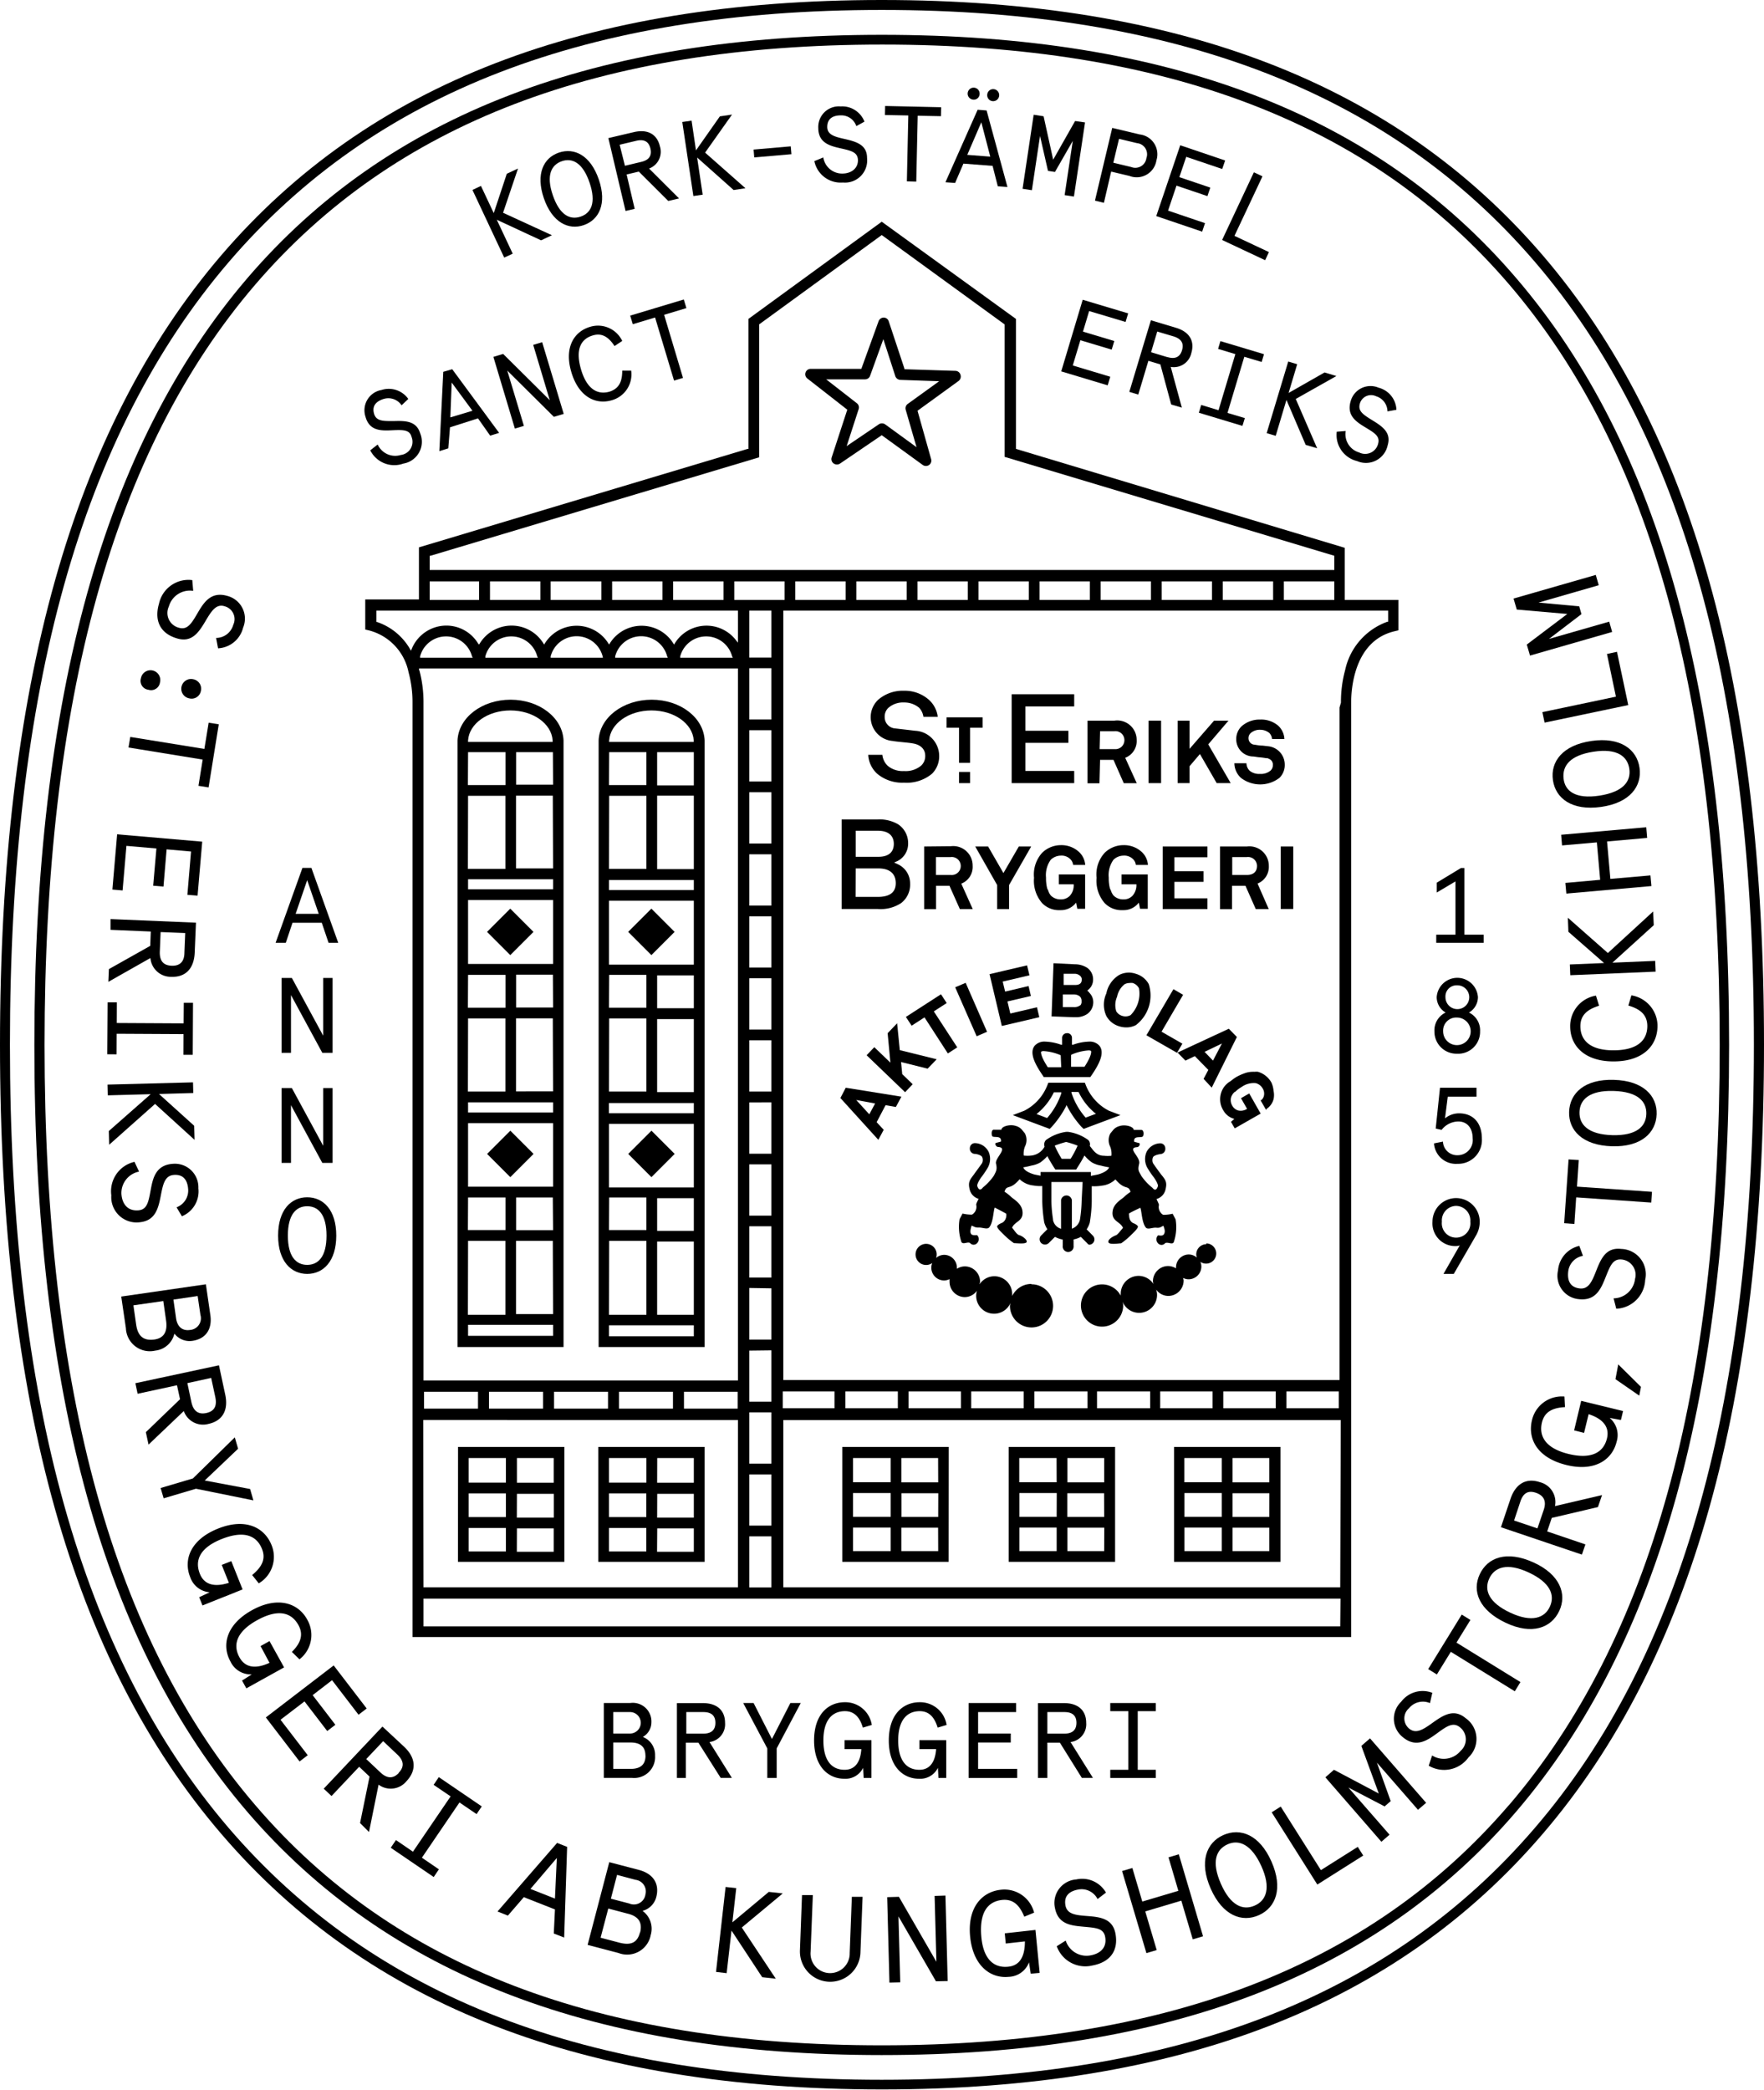 <svg id="Layer_1" data-name="Layer 1" xmlns="http://www.w3.org/2000/svg" viewBox="0 0 197.14 233.46"><defs><style>.cls-1{fill:none;}</style></defs><title>Stämpel_hemsida_öl</title><g id="Layer_2" data-name="Layer 2"><rect class="cls-1" x="78.12" y="86.93" width="3.67" height="4.1" transform="translate(-13.58 165.72) rotate(-89.92)"/><rect class="cls-1" x="78.13" y="111.84" width="3.67" height="4.1" transform="translate(-38.49 190.59) rotate(-89.92)"/><path class="cls-1" d="M66.22,85.82c-.13-1.88-2.2-3.34-4.72-3.34s-4.6,1.46-4.73,3.34V86h9.46Z" transform="translate(-4.46 -3.11)"/><polygon class="cls-1" points="68.06 99.39 77.55 99.4 77.55 98.27 68.06 98.27 68.06 99.39"/><path class="cls-1" d="M72.52,110.85H82v-7.13H72.52Zm4.75-6.23,2.59,2.6-2.59,2.6-2.6-2.6Z" transform="translate(-4.46 -3.11)"/><rect class="cls-1" x="52.29" y="84.03" width="4.18" height="3.67"/><polygon class="cls-1" points="73.44 97.07 77.55 97.07 77.55 88.92 73.45 88.92 73.44 97.07"/><polygon class="cls-1" points="56.47 138.68 52.29 138.68 52.29 146.86 56.46 146.86 56.47 138.68"/><path class="cls-1" d="M61.64,74.21a3,3,0,0,0-2.9,2.24l0,.15h5.88l0-.15A3,3,0,0,0,61.64,74.21Z" transform="translate(-4.46 -3.11)"/><polygon class="cls-1" points="56.47 88.91 52.29 88.91 52.29 97.07 56.46 97.07 56.47 88.91"/><rect class="cls-1" x="52.29" y="133.83" width="4.18" height="3.65"/><rect class="cls-1" x="52.29" y="108.94" width="4.18" height="3.66"/><polygon class="cls-1" points="56.47 113.81 52.29 113.81 52.29 121.98 56.46 121.98 56.47 113.81"/><polygon class="cls-1" points="73.44 121.98 77.55 121.98 77.55 113.82 73.45 113.82 73.44 121.98"/><rect class="cls-1" x="68.06" y="133.83" width="4.18" height="3.65"/><polygon class="cls-1" points="72.24 113.81 68.06 113.81 68.06 121.98 72.23 121.98 72.24 113.81"/><polygon class="cls-1" points="72.24 88.91 68.06 88.91 68.06 97.07 72.23 97.07 72.24 88.91"/><rect class="cls-1" x="68.06" y="108.94" width="4.18" height="3.66"/><rect class="cls-1" x="68.06" y="84.03" width="4.18" height="3.67"/><path class="cls-1" d="M54.35,74.21a3,3,0,0,0-2.9,2.24l0,.15h5.88l0-.15A3,3,0,0,0,54.35,74.21Z" transform="translate(-4.46 -3.11)"/><path class="cls-1" d="M82,85.82c-.13-1.88-2.2-3.34-4.72-3.34s-4.6,1.46-4.73,3.34V86H82Z" transform="translate(-4.46 -3.11)"/><rect class="cls-1" x="68.06" y="148.06" width="9.49" height="1.23"/><rect class="cls-1" x="78.14" y="136.71" width="3.65" height="4.1" transform="translate(-63.37 215.43) rotate(-89.92)"/><polygon class="cls-1" points="72.24 138.68 68.06 138.68 68.06 146.86 72.23 146.86 72.24 138.68"/><polygon class="cls-1" points="68.06 124.32 77.55 124.34 77.55 123.18 68.06 123.18 68.06 124.32"/><path class="cls-1" d="M72.52,135.74H82v-7.09H72.52Zm4.75-6.32,2.59,2.6-2.59,2.6-2.6-2.6Z" transform="translate(-4.46 -3.11)"/><polygon class="cls-1" points="57.67 146.86 61.79 146.86 61.79 138.69 57.68 138.69 57.67 146.86"/><polygon class="cls-1" points="73.44 146.86 77.55 146.86 77.55 138.69 73.45 138.69 73.44 146.86"/><rect class="cls-1" x="52.29" y="148.06" width="9.49" height="1.23"/><rect class="cls-1" x="78.63" y="169.19" width="2.65" height="4.11" transform="translate(-95.86 247.87) rotate(-89.92)"/><rect class="cls-1" x="62.37" y="136.71" width="3.65" height="4.1" transform="translate(-79.11 199.66) rotate(-89.92)"/><rect class="cls-1" x="73.45" y="162.85" width="4.11" height="2.75"/><rect class="cls-1" x="57.61" y="173" width="2.62" height="4.17" transform="translate(-120.72 230.63) rotate(-89.91)"/><rect class="cls-1" x="62.95" y="169.19" width="2.65" height="4.11" transform="translate(-111.51 232.19) rotate(-89.92)"/><rect class="cls-1" x="52.38" y="162.85" width="4.18" height="2.74"/><rect class="cls-1" x="62.97" y="173.03" width="2.61" height="4.11" transform="translate(-115.38 235.98) rotate(-89.91)"/><path class="cls-1" d="M86.93,161.76H51.79v18.69H86.93ZM67.53,177.6H55.64V164.76H67.54Zm15.68,0H71.32V164.76h11.9Z" transform="translate(-4.46 -3.11)"/><rect class="cls-1" x="57.77" y="162.85" width="4.11" height="2.75"/><rect class="cls-1" x="47.33" y="178.61" width="102.47" height="3.1"/><rect class="cls-1" x="78.65" y="173.03" width="2.61" height="4.11" transform="translate(-99.72 251.66) rotate(-89.91)"/><rect class="cls-1" x="73.29" y="173" width="2.62" height="4.17" transform="translate(-105.06 246.31) rotate(-89.91)"/><rect class="cls-1" x="68.06" y="162.85" width="4.18" height="2.74"/><rect class="cls-1" x="73.28" y="169.15" width="2.65" height="4.17" transform="translate(-101.19 242.52) rotate(-89.93)"/><rect class="cls-1" x="57.6" y="169.15" width="2.65" height="4.17" transform="translate(-116.85 226.84) rotate(-89.93)"/><path class="cls-1" d="M56.75,110.85h9.5v-7.13h-9.5Zm4.75-6.23,2.6,2.6-2.6,2.6-2.6-2.6Z" transform="translate(-4.46 -3.11)"/><rect class="cls-1" x="62.36" y="111.84" width="3.67" height="4.1" transform="translate(-54.24 174.82) rotate(-89.92)"/><polygon class="cls-1" points="52.29 99.39 61.79 99.4 61.79 98.27 52.29 98.27 52.29 99.39"/><polygon class="cls-1" points="52.29 124.32 61.79 124.34 61.79 123.18 52.29 123.18 52.29 124.32"/><path class="cls-1" d="M56.75,135.74h9.5v-7.09h-9.5Zm4.75-6.32,2.6,2.6-2.6,2.6L58.9,132Z" transform="translate(-4.46 -3.11)"/><polygon class="cls-1" points="57.67 121.98 61.79 121.98 61.79 113.82 57.68 113.82 57.67 121.98"/><polygon class="cls-1" points="57.67 97.07 61.79 97.07 61.79 88.92 57.68 88.92 57.67 97.07"/><rect class="cls-1" x="62.36" y="86.93" width="3.67" height="4.1" transform="translate(-29.33 149.95) rotate(-89.92)"/><rect class="cls-1" x="69.18" y="155.5" width="6.06" height="1.88"/><rect class="cls-1" x="61.92" y="155.5" width="6.06" height="1.88"/><rect class="cls-1" x="54.65" y="155.5" width="6.06" height="1.88"/><rect class="cls-1" x="76.44" y="155.5" width="6.03" height="1.88"/><path class="cls-1" d="M51.79,82.21v75.13H86.93V77.8H51.27l0,.16a0,0,0,0,0,0,0,13.87,13.87,0,0,1,.47,3.63C51.8,82,51.8,82.17,51.79,82.21ZM71.32,86h0v-.12c.11-2.55,2.72-4.55,5.93-4.55s5.81,2,5.92,4.55l0,.09V153.6H71.32ZM55.55,86h0v-.12c.12-2.55,2.72-4.55,5.93-4.55s5.81,2,5.92,4.55l0,.09V153.6H55.55Z" transform="translate(-4.46 -3.11)"/><rect class="cls-1" x="47.39" y="155.5" width="6.06" height="1.88"/><rect class="cls-1" x="54.76" y="64.95" width="5.63" height="2.07"/><path class="cls-1" d="M76.17,195.58a1.15,1.15,0,0,0-1.31-1.2H73v2.4h1.87A1.15,1.15,0,0,0,76.17,195.58Z" transform="translate(-4.46 -3.11)"/><path class="cls-1" d="M84.41,195.58c0-.83-.48-1.2-1.35-1.2h-1.9v2.41h1.9C83.93,196.79,84.41,196.42,84.41,195.58Z" transform="translate(-4.46 -3.11)"/><path class="cls-1" d="M74.91,197.78H73v2.95h1.92c1.12,0,1.68-.45,1.68-1.48S76,197.78,74.91,197.78Z" transform="translate(-4.46 -3.11)"/><path class="cls-1" d="M75.48,213.09l-2.06-.55-.69,2.66,2.06.54a1.37,1.37,0,1,0,.69-2.65Z" transform="translate(-4.46 -3.11)"/><path class="cls-1" d="M47.28,197.63l-1.89,2L47,201.12c.72.68,1.41.75,2.06.06s.55-1.38-.17-2.06Z" transform="translate(-4.46 -3.11)"/><polygon class="cls-1" points="62.02 212.11 62.23 207.57 59.28 211.03 62.02 212.11"/><path class="cls-1" d="M27.49,161c.94-.2,1.24-.82,1-1.79l-.46-2.13-2.69.58.45,2.12C26,160.73,26.56,161.17,27.49,161Z" transform="translate(-4.46 -3.11)"/><path class="cls-1" d="M74.56,216.86l-2.12-.56-.86,3.26,2.13.56c1.22.32,2,0,2.27-1.15S75.79,217.18,74.56,216.86Z" transform="translate(-4.46 -3.11)"/><rect class="cls-1" x="136.65" y="64.95" width="5.63" height="2.07"/><path class="cls-1" d="M104.52,45.13,103.18,41l-1.48,4.09a.59.59,0,0,1-.56.4H96.79l3.43,2.67a.59.59,0,0,1,.2.66l-1.34,4.13,3.6-2.44a.62.62,0,0,1,.69,0l3.52,2.56-1.21-4.18a.6.6,0,0,1,.22-.65l3.52-2.55-4.34-.15A.62.62,0,0,1,104.52,45.13Z" transform="translate(-4.46 -3.11)"/><rect class="cls-1" x="123" y="64.95" width="5.63" height="2.07"/><rect class="cls-1" x="129.83" y="64.95" width="5.63" height="2.07"/><rect class="cls-1" x="143.48" y="64.95" width="5.64" height="2.07"/><path class="cls-1" d="M153.58,65.2,116.76,54.15V39.35L103.1,29.42l-.07-.05L89.35,39.31l0,0v14.8l-36.73,11-.09,0v1.59h101.1Zm-42-19.57L107,49l1.57,5.45a.6.6,0,0,1-.23.66.62.62,0,0,1-.7,0L103,51.73l-4.69,3.18A.59.59,0,0,1,98,55a.6.6,0,0,1-.57-.78l1.75-5.39-4.47-3.49a.6.6,0,0,1,.37-1.07h5.67L102.65,39a.62.62,0,0,1,.57-.4.59.59,0,0,1,.56.41l1.73,5.31,0,.09,5.67.18a.61.61,0,0,1,.56.43A.62.62,0,0,1,111.54,45.63Z" transform="translate(-4.46 -3.11)"/><path class="cls-1" d="M136.56,42.24c.24-.8-.11-1.29-.95-1.55l-1.82-.54-.69,2.31,1.82.55C135.75,43.25,136.32,43,136.56,42.24Z" transform="translate(-4.46 -3.11)"/><rect class="cls-1" x="116.18" y="64.95" width="5.63" height="2.07"/><path class="cls-1" d="M132.61,20.77a1.25,1.25,0,0,0-1.06-1.67l-2-.48-.64,2.69,2,.48A1.25,1.25,0,0,0,132.61,20.77Z" transform="translate(-4.46 -3.11)"/><path class="cls-1" d="M77.15,19.71c-.19-.82-.74-1.07-1.59-.87l-1.85.44.55,2.35,1.85-.44C77,21,77.34,20.52,77.15,19.71Z" transform="translate(-4.46 -3.11)"/><polygon class="cls-1" points="109.66 13.65 108.09 17.3 110.66 17.5 109.66 13.65"/><path class="cls-1" d="M167.28,115.84a1.33,1.33,0,1,0-1.28-1.33A1.24,1.24,0,0,0,167.28,115.84Z" transform="translate(-4.46 -3.11)"/><path class="cls-1" d="M167.19,141.36a1.59,1.59,0,0,0,1.59-1.76,1.6,1.6,0,1,0-3.18,0A1.59,1.59,0,0,0,167.19,141.36Z" transform="translate(-4.46 -3.11)"/><path class="cls-1" d="M167.28,119.87a1.54,1.54,0,1,0-1.54-1.54A1.46,1.46,0,0,0,167.28,119.87Z" transform="translate(-4.46 -3.11)"/><path class="cls-1" d="M23.63,111c1,0,1.4-.48,1.44-1.48l.09-2.17-2.75-.11-.09,2.17C22.28,110.39,22.68,111,23.63,111Z" transform="translate(-4.46 -3.11)"/><path class="cls-1" d="M21.63,152.76c1.15-.17,1.57-.88,1.39-2.13l-.31-2.18-3.34.48.31,2.18C19.86,152.36,20.47,152.92,21.63,152.76Z" transform="translate(-4.46 -3.11)"/><path class="cls-1" d="M38.79,144.42c1.23,0,2.16-.91,2.16-3.27s-.93-3.28-2.16-3.28-2.16.91-2.16,3.28S37.56,144.42,38.79,144.42Z" transform="translate(-4.46 -3.11)"/><path class="cls-1" d="M25.71,151.68A1.31,1.31,0,0,0,26.86,150l-.31-2.11-2.71.4.3,2.1C24.27,151.27,24.79,151.82,25.71,151.68Z" transform="translate(-4.46 -3.11)"/><path class="cls-1" d="M69.37,27.31c1.16-.4,1.75-1.56,1-3.79s-1.94-2.8-3.1-2.4-1.75,1.56-1,3.8S68.21,27.71,69.37,27.31Z" transform="translate(-4.46 -3.11)"/><polygon class="cls-1" points="50.48 42.7 50.33 46.67 52.8 45.93 50.48 42.7"/><polygon class="cls-1" points="34.33 98.33 33.04 102.09 35.62 102.09 34.33 98.33"/><rect class="cls-1" x="82.06" y="64.95" width="5.63" height="2.07"/><path class="cls-1" d="M68.9,74.21A3,3,0,0,0,66,76.45l0,.15h5.88l0-.15A3,3,0,0,0,68.9,74.21Z" transform="translate(-4.46 -3.11)"/><rect class="cls-1" x="83.74" y="171.64" width="2.51" height="5.69"/><rect class="cls-1" x="68.41" y="64.95" width="5.63" height="2.07"/><rect class="cls-1" x="75.23" y="64.95" width="5.63" height="2.07"/><rect class="cls-1" x="83.74" y="164.72" width="2.5" height="5.73"/><rect class="cls-1" x="83.74" y="150.86" width="2.5" height="5.73"/><rect class="cls-1" x="83.74" y="157.79" width="2.5" height="5.73"/><rect class="cls-1" x="132.4" y="170.67" width="4.17" height="2.62"/><path class="cls-1" d="M83.42,74.21a3,3,0,0,0-2.9,2.24l0,.15h5.88l0-.15A3,3,0,0,0,83.42,74.21Z" transform="translate(-4.46 -3.11)"/><path class="cls-1" d="M54.35,73a4.15,4.15,0,0,1,3.54,2l.11.16.1-.16a4.17,4.17,0,0,1,7.07,0l.1.16.1-.16a4.18,4.18,0,0,1,7.06,0l.1.16.1-.16a4.18,4.18,0,0,1,7.06,0l.1.16.1-.16a4.16,4.16,0,0,1,6.82-.33l.22.28V71.33H46.52v1.24l.08,0a6.76,6.76,0,0,1,3.67,3l.12.21.09-.22A4.19,4.19,0,0,1,54.35,73Z" transform="translate(-4.46 -3.11)"/><path class="cls-1" d="M76.15,74.21a3,3,0,0,0-2.9,2.24l0,.15H79.1l0-.15A3,3,0,0,0,76.15,74.21Z" transform="translate(-4.46 -3.11)"/><rect class="cls-1" x="109.35" y="64.95" width="5.63" height="2.07"/><rect class="cls-1" x="83.74" y="143.93" width="2.5" height="5.73"/><rect class="cls-1" x="48.02" y="64.95" width="5.54" height="2.07"/><rect class="cls-1" x="61.58" y="64.95" width="5.63" height="2.07"/><rect class="cls-1" x="83.74" y="74.65" width="2.48" height="5.73"/><rect class="cls-1" x="83.74" y="68.22" width="2.47" height="5.24"/><rect class="cls-1" x="83.74" y="81.58" width="2.48" height="5.73"/><rect class="cls-1" x="83.74" y="88.51" width="2.48" height="5.73"/><rect class="cls-1" x="102.53" y="64.95" width="5.63" height="2.07"/><rect class="cls-1" x="88.88" y="64.95" width="5.63" height="2.07"/><rect class="cls-1" x="83.74" y="137" width="2.49" height="5.73"/><rect class="cls-1" x="95.7" y="64.95" width="5.63" height="2.07"/><rect class="cls-1" x="83.74" y="116.22" width="2.49" height="5.73"/><rect class="cls-1" x="83.74" y="123.15" width="2.49" height="5.73"/><rect class="cls-1" x="83.74" y="130.08" width="2.49" height="5.73"/><rect class="cls-1" x="83.74" y="95.44" width="2.48" height="5.73"/><rect class="cls-1" x="83.74" y="102.37" width="2.48" height="5.73"/><rect class="cls-1" x="83.74" y="109.29" width="2.49" height="5.73"/><path class="cls-1" d="M130.81,116.59a3.41,3.41,0,0,0,.94-3h0a1.21,1.21,0,0,0-.7-.59,1.34,1.34,0,0,0-.35,0,1.19,1.19,0,0,0-.56.14,2.35,2.35,0,0,0-.84,1.4,2.29,2.29,0,0,0-.09,1.62,1.16,1.16,0,0,0,.69.59A1.19,1.19,0,0,0,130.81,116.59Z" transform="translate(-4.46 -3.11)"/><path class="cls-1" d="M130.16,85.8a1,1,0,0,0-1.12-1h-1.65v2h1.67A1,1,0,0,0,130.16,85.8Z" transform="translate(-4.46 -3.11)"/><path class="cls-1" d="M176.86,208c-16.46,19.2-40.61,28.54-73.83,28.54S45.66,227.23,29.2,208C12.55,188.61,4.46,159.77,4.46,119.84S12.55,51.07,29.2,31.65C45.66,12.45,69.81,3.11,103,3.11s57.37,9.34,73.83,28.54c16.65,19.42,24.74,48.26,24.74,88.19S193.51,188.62,176.86,208Z" transform="translate(-4.46 -3.11)"/><path class="cls-1" d="M123.09,125.08h-.83l0,0a7,7,0,0,1-1.83,2.34l-.11.09,1.14.43,0,0a8.05,8.05,0,0,0,1.58-2.76Z" transform="translate(-4.46 -3.11)"/><path class="cls-1" d="M109.06,98.84v2h1.67a1,1,0,0,0,1.1-1,1,1,0,0,0-1.12-1Z" transform="translate(-4.46 -3.11)"/><path class="cls-1" d="M123.39,111.86l0,1.25,1.22,0c.52,0,.79-.17.8-.58a.57.57,0,0,0-.14-.44.89.89,0,0,0-.63-.22Z" transform="translate(-4.46 -3.11)"/><path class="cls-1" d="M124.53,114.22l-1.23,0,0,1.41,1.19,0a1.1,1.1,0,0,0,.77-.21.59.59,0,0,0,.18-.42.71.71,0,0,0-.16-.52A1,1,0,0,0,124.53,114.22Z" transform="translate(-4.46 -3.11)"/><rect class="cls-1" x="143.87" y="155.5" width="5.85" height="1.88"/><path class="cls-1" d="M104.35,97.39c0-.94-.63-1.47-1.77-1.47h-2.49v2.91h2.53C104.05,98.83,104.35,98,104.35,97.39Z" transform="translate(-4.46 -3.11)"/><path class="cls-1" d="M143.81,98.84h-1.64v2h1.66c.7,0,1.11-.37,1.11-1A1,1,0,0,0,143.81,98.84Z" transform="translate(-4.46 -3.11)"/><rect class="cls-1" x="136.81" y="155.5" width="5.85" height="1.88"/><path class="cls-1" d="M124.16,122.34h1.5l0,0c.92-1.41.73-1.76.73-1.77l0,0a.5.5,0,0,0-.29-.06,5.9,5.9,0,0,0-1.89.47l0,0Z" transform="translate(-4.46 -3.11)"/><polygon class="cls-1" points="136.56 116.55 134.62 117.48 135.58 118.46 136.56 116.55"/><path class="cls-1" d="M125.75,128l0,0,1.15-.43-.12-.09a6.94,6.94,0,0,1-1.82-2.34l0,0h-.82l0,.11A7.89,7.89,0,0,0,125.75,128Z" transform="translate(-4.46 -3.11)"/><path class="cls-1" d="M121.14,120.47a.52.52,0,0,0-.32.07l0,0v0s-.09.45.75,1.73l0,0h1.5V121l0,0A5.69,5.69,0,0,0,121.14,120.47Z" transform="translate(-4.46 -3.11)"/><path class="cls-1" d="M103,4.22c-32.87,0-56.75,9.21-73,28.15C13.57,51.58,5.57,80.19,5.57,119.84s8,68.26,24.47,87.47c16.24,18.94,40.12,28.15,73,28.15s56.75-9.21,73-28.15c16.47-19.2,24.47-47.82,24.47-87.47s-8-68.26-24.47-87.47C159.78,13.43,135.9,4.22,103,4.22Zm70.9,201.29c-15.69,18.3-38.88,27.19-70.9,27.19s-55.21-8.89-70.9-27.19c-16-18.68-23.8-46.7-23.8-85.67s7.78-67,23.8-85.67C47.82,15.87,71,7,103,7s55.21,8.89,70.9,27.19c16,18.68,23.8,46.71,23.8,85.67S190,186.83,173.93,205.51Z" transform="translate(-4.46 -3.11)"/><path class="cls-1" d="M182.5,87.12c-2.68.39-3.55,1.59-3.35,3s1.38,2.3,4,1.91,3.55-1.59,3.35-3S185.17,86.73,182.5,87.12Z" transform="translate(-4.46 -3.11)"/><path class="cls-1" d="M184.79,125c-2.7-.08-3.77,1-3.81,2.36s1,2.5,3.67,2.58,3.76-1,3.8-2.37S187.49,125.06,184.79,125Z" transform="translate(-4.46 -3.11)"/><path class="cls-1" d="M175.31,178.79c-2.45-1.13-3.84-.59-4.42.68s-.09,2.68,2.36,3.81,3.84.59,4.42-.68S177.77,179.92,175.31,178.79Z" transform="translate(-4.46 -3.11)"/><rect class="cls-1" x="129.76" y="155.5" width="5.86" height="1.88"/><path class="cls-1" d="M104.57,101.78c0-1.07-.69-1.65-1.93-1.65h-2.55v3.18h2.49C103.82,103.31,104.57,102.74,104.57,101.78Z" transform="translate(-4.46 -3.11)"/><path class="cls-1" d="M141.64,209.16c-1.28.58-1.83,2-.73,4.42s2.49,3,3.77,2.42,1.84-1.95.74-4.42S142.93,208.59,141.64,209.16Z" transform="translate(-4.46 -3.11)"/><path class="cls-1" d="M103,8.09c-31.68,0-54.59,8.76-70.06,26.8-15.83,18.47-23.53,46.26-23.53,85s7.7,66.48,23.53,84.95c15.47,18,38.38,26.8,70.06,26.8s54.59-8.76,70.06-26.8c15.83-18.47,23.53-46.26,23.53-84.95s-7.7-66.48-23.53-84.95C157.62,16.85,134.71,8.09,103,8.09ZM165,107.53h2.15v-6L165,102.82v-1.1l2.71-1.65h.38v7.46h2.15v.91H165Zm2.46,20.91a2.4,2.4,0,0,0-1.87.94l-.66-.15.48-4.56h4.08v1h-3.21l-.31,2.42a2.5,2.5,0,0,1,1.56-.56c1.62,0,2.56,1.1,2.56,2.82a2.65,2.65,0,0,1-2.72,2.82,2.45,2.45,0,0,1-2.63-2.28l1-.2a1.58,1.58,0,0,0,1.62,1.52,1.69,1.69,0,0,0,1.69-1.86C169,129.2,168.46,128.44,167.43,128.44Zm-1.5-12.21a2,2,0,0,1-1-1.72,2.31,2.31,0,0,1,4.61,0,2,2,0,0,1-1,1.72,2.2,2.2,0,0,1,1.24,2.1,2.6,2.6,0,0,1-5.19,0A2.19,2.19,0,0,1,165.93,116.23Zm1.26,20.64a2.61,2.61,0,0,1,2.64,2.73,3,3,0,0,1-.43,1.56l-2.47,4.27h-1.15l1.82-3.19a1.21,1.21,0,0,1-.46.08,2.54,2.54,0,0,1-2.59-2.72A2.62,2.62,0,0,1,167.19,136.87ZM157,50.85c-1-.63-2.11-1.33-1.63-2.93a2.3,2.3,0,0,1,3.11-1.5,2.66,2.66,0,0,1,2,2.47l-1,.18a1.79,1.79,0,0,0-1.27-1.69,1.3,1.3,0,0,0-1.81.8c-.25.86.47,1.33,1.45,1.92s2.07,1.37,1.65,2.76a2.48,2.48,0,0,1-3.42,1.76,3,3,0,0,1-2.27-3.28l1-.08a2.13,2.13,0,0,0,1.51,2.4,1.49,1.49,0,0,0,2.08-1C158.69,51.87,158.12,51.51,157,50.85Zm-7.58-7.05-1,3.21,4-2.29,1.31.39-4.54,2.57,2.39,5.51-1.28-.38-2.15-5-1.2,4-1-.3,2.41-8Zm-3.89-21-3.12,6.65,3.85,1.81-.42.91L141,29.92l3.55-7.56Zm-2,27-.26.87-4.87-1.47.26-.87,1.94.59,1.88-6.27-1.93-.58.26-.87,4.87,1.46-.26.87L143.52,43l-1.88,6.27ZM141.38,21l-.33.95-4-1.36-.77,2.27,3.46,1.17-.32.95-3.46-1.17L135,26.64l4.13,1.4-.32.95-5.13-1.74,2.68-7.91Zm-4.83,27.61-1.19-.35-1.21-4.48-1.34-.4-1.13,3.77-1-.3,2.41-8,2.8.84c1.42.42,2.14,1.4,1.72,2.82a2,2,0,0,1-2.29,1.55ZM128.73,17.4l3.07.73A2.23,2.23,0,0,1,133.67,21a2.23,2.23,0,0,1-3,1.75l-2.06-.49-.82,3.49-1-.25ZM129,41.21l-.29,1-3.5-1.05-.85,2.82,4.19,1.26-.29,1-5.19-1.56,2.4-8,5.08,1.52-.29,1-4.07-1.22-.69,2.3Zm-9-25.28,1.11.17L122.16,21l2.45-4.32,1.11.16-1.24,8.28-1-.16.91-6.06-2,3.47-.78-.12-.89-3.9-.91,6.06-1-.16Zm-4.47-2.86a.67.67,0,1,1-.72.62A.66.66,0,0,1,115.51,13.07Zm-2.19-.17a.66.66,0,0,1,.62.73.67.67,0,0,1-1.34-.1A.67.67,0,0,1,113.32,12.9Zm.41,2.47,1,.08L117.05,24,116,23.92l-.58-2.28-3.26-.25-.92,2.16-1.08-.08ZM103.39,15l6.25.14,0,1L107,16l-.16,7.35-1,0L106,16,103.36,16Zm-5,4.68c-1.19-.27-2.44-.6-2.49-2.27A2.3,2.3,0,0,1,98.4,15a2.67,2.67,0,0,1,2.67,1.71l-.91.5A1.76,1.76,0,0,0,98.43,16c-.92,0-1.49.51-1.47,1.33s.86,1.11,2,1.36c1.29.3,2.4.65,2.45,2.11a2.48,2.48,0,0,1-2.7,2.74,3,3,0,0,1-3.19-2.39l1-.41a2.13,2.13,0,0,0,2.19,1.8c1,0,1.71-.55,1.68-1.57S99.66,19.9,98.4,19.63Zm-5.57-.17.07.88-4.15.36-.07-.88ZM81.75,16.59l.49,3.32,2.67-3.8,1.36-.2-3,4.25,4.51,4-1.32.2-4.08-3.63L83,24.86,82,25l-1.24-8.27Zm-1,28.74-1,.3-2.12-7.05-2.49.75-.29-1,6-1.8.29,1-2.49.75ZM69.37,44.4c.65,2.19,1.84,2.86,3.2,2.46,1-.31,1.39-1.07,1.4-2.34h1a3,3,0,0,1-2.14,3.3c-1.8.54-3.7-.34-4.53-3.11s.27-4.54,2.07-5.08A3,3,0,0,1,74,41.2l-.87.57c-.7-1.06-1.44-1.49-2.45-1.18C69.33,41,68.71,42.21,69.37,44.4ZM75.3,17.87c1.45-.34,2.57.15,2.91,1.59A2,2,0,0,1,77,21.94l3.35,3.34-1.21.28-3.29-3.28-1.36.32.9,3.84-1,.24-1.92-8.14Zm-8.38,2.3c1.72-.59,3.53.28,4.46,3s0,4.51-1.68,5.1-3.53-.28-4.46-3S65.2,20.76,66.92,20.17ZM63,50.69,62,51l-2.4-8,1.09-.33,5.21,5.17-1.85-6.18,1-.3,2.41,8-1.1.33-5.21-5.17Zm-4.8-26.81,1.43,3,1.46-4.4,1.25-.58-1.67,4.94,5.46,2.51L64.93,30l-5-2.31,1.78,3.8-.95.44-3.55-7.56ZM54.07,44.65l1-.29,5.26,7.16-1,.31L57.88,49.9l-3.13,1-.08,2.35-1,.31Zm-7,2a2.67,2.67,0,0,1,3,1l-.75.71a1.78,1.78,0,0,0-2-.71c-.88.27-1.31.88-1.07,1.67s1.11.85,2.26.8c1.32,0,2.48,0,2.9,1.4a2.47,2.47,0,0,1-1.89,3.35,3,3,0,0,1-3.7-1.48l.83-.65a2.14,2.14,0,0,0,2.58,1.17,1.48,1.48,0,0,0,1.21-2c-.25-.83-.92-.82-2.21-.76s-2.5.06-3-1.55A2.3,2.3,0,0,1,47.05,46.67Zm-8.76,53.4h1l3,8.37H41.18l-.76-2.24H37.15l-.75,2.24H35.31Zm-1.21,24.6,3.5,6.45v-6.45h1.05V133H40.48L37,126.58V133h-1v-8.36Zm-1.15-3.94v-8.36h1.15l3.5,6.45v-6.45h1.05v8.36H40.48L37,114.28v6.45Zm2.86,16.14c1.81,0,3.25,1.41,3.25,4.28s-1.44,4.28-3.25,4.28-3.25-1.42-3.25-4.28S37,136.87,38.79,136.87ZM22.23,70.55A3.37,3.37,0,0,1,26,67.92l.1,1.2a2.44,2.44,0,0,0-2.72,1.75,1.7,1.7,0,0,0,1.12,2.37c.95.28,1.36-.37,2.1-1.65s1.5-2.44,3.33-1.9a2.62,2.62,0,0,1,1.75,3.54,3.05,3.05,0,0,1-2.8,2.31l-.22-1.16a2,2,0,0,0,1.92-1.47,1.48,1.48,0,0,0-.94-2.06c-1-.28-1.51.54-2.18,1.67-.77,1.3-1.54,2.39-3.14,1.92C22.26,73.86,21.71,72.34,22.23,70.55Zm4.68,9.77a1.09,1.09,0,0,1-2.14-.46,1.09,1.09,0,1,1,2.14.46Zm-6.7-1.44a1.09,1.09,0,1,1,.84,1.29A1.05,1.05,0,0,1,20.21,78.88ZM19,85.44l8.29,1.34.47-2.93,1.13.18-1.14,7-1.13-.18L27.11,88l-8.29-1.35ZM17.55,96.32l9.51.82-.52,6-1.14-.1.41-4.83L23.08,98l-.36,4.16-1.14-.1.36-4.16-3.35-.29-.43,5-1.14-.1Zm-1,15.06,4.62-2.6.06-1.6-4.5-.19,0-1.2,9.55.4-.14,3.34c-.07,1.69-.95,2.78-2.64,2.71a2.29,2.29,0,0,1-2.36-2.1l-4.7,2.66Zm-.1,3.71h1v2.31l7.47,0v-2.31h1L26,121H25v-2.31l-7.47,0v2.3h-1Zm.14,14.38,4.68-4.12-4.79.13,0-1.2L26,124l0,1.2-3.83.11,3.93,3.55,0,1.57-4.41-4L16.66,131Zm.27,7.13a3.37,3.37,0,0,1,2.59-3.74L20,134a2.44,2.44,0,0,0-2,2.58c.08,1.15.71,1.92,1.86,1.84,1-.06,1.15-.81,1.41-2.27s.58-2.8,2.48-2.93a2.63,2.63,0,0,1,2.85,2.74A3,3,0,0,1,24.79,139l-.6-1a2,2,0,0,0,1.3-2c-.07-1.05-.65-1.68-1.58-1.62s-1.23,1-1.48,2.31c-.28,1.48-.63,2.77-2.29,2.88A2.83,2.83,0,0,1,16.89,136.6Zm1.69,14.85-.52-3.54,9.46-1.37.48,3.32c.24,1.68-.49,2.82-2,3a2.14,2.14,0,0,1-2-.81,2.47,2.47,0,0,1-2.14,1.9A2.68,2.68,0,0,1,18.58,151.45Zm2.18,11.66,3.82-3.68-.34-1.56-4.4.95-.25-1.18,9.34-2,.7,3.27c.36,1.66-.22,2.92-1.88,3.28a2.28,2.28,0,0,1-2.8-1.44l-3.89,3.75Zm1.65,6.24L26,168.28l4.68-4.59.37,1.27-3.73,3.55,5.07,1,.37,1.27-6.42-1.3-3.61,1.07Zm4.31,12.18,1.17-.55a2.52,2.52,0,0,1-2.19-1.71c-.77-1.93,0-4.17,3.1-5.4s5.21-.16,6,1.84A3.44,3.44,0,0,1,33.38,180l-.74-.93c1.14-.91,1.55-1.79,1.1-2.91-.6-1.51-2.05-2.09-4.48-1.12s-3.07,2.39-2.46,3.9c.48,1.22,1.62,1.53,3.24,1l-.8-2,1.07-.42,1.26,3.14-4.48,1.79ZM32,191.75l-.48-.87,1.09-.69a2.5,2.5,0,0,1-2.38-1.43c-1-1.81-.49-4.14,2.4-5.74s5.15-.8,6.19,1.08a3.44,3.44,0,0,1-.88,4.41l-.85-.83c1-1,1.31-2,.73-3-.79-1.42-2.3-1.82-4.58-.56s-2.76,2.76-2,4.18c.64,1.15,1.8,1.31,3.35.6l-1-1.87,1-.56,1.64,3Zm5.94,8.15L34.17,195l7.58-5.81L45.44,194l-.91.7-3-3.86-2.17,1.67,2.54,3.31-.91.7-2.54-3.31-2.68,2.05,3,4Zm8.87,2.53-1.07,5.29-1-1,1.06-5.19-1.16-1.1-3.09,3.27-.87-.82L47.2,196l2.43,2.29c1.23,1.16,1.47,2.54.31,3.77A2.28,2.28,0,0,1,46.81,202.43Zm10.91,3.35-1.91-1.3-4.21,6.17,1.91,1.3-.58.86-4.8-3.27.58-.86,1.9,1.3,4.21-6.18-1.9-1.3.58-.85,4.8,3.27Zm9.74,13.79-1.16-.45.13-2.69L63,215.06l-1.73,2.06-1.16-.46L66.72,209l1.07.42Zm10.34-4.52a2.15,2.15,0,0,1-1.53,1.53,2.47,2.47,0,0,1,.91,2.71,2.68,2.68,0,0,1-3.59,2l-3.46-.91,2.42-9.24,3.25.85C77.44,212.41,78.2,213.53,77.8,215.05Zm-.13-15.8a2.34,2.34,0,0,1-2.6,2.48H71.94v-8.36h2.94a2.08,2.08,0,0,1,2.38,2.15,1.88,1.88,0,0,1-1,1.64A2.15,2.15,0,0,1,77.67,199.25Zm3.49-1.46v3.94h-1v-8.36H83c1.48,0,2.46.73,2.46,2.21a2,2,0,0,1-1.74,2.14l2.5,4H85l-2.44-3.94Zm10,26.38L89.64,224l-3.43-5.21-.54,4.76-1.19-.14,1.07-9.49,1.19.13-.43,3.82,4.07-3.4,1.56.17-4.58,3.81Zm-3.64-30.8h1.16l2,4,2.06-4H94l-2.69,5.07v3.29H90.21v-3.29Zm13.1,27.91a3.38,3.38,0,1,1-6.76-.26l.23-6.23,1.21,0-.25,6.32a2.19,2.19,0,1,0,4.37.16l.24-6.31,1.2,0Zm-1.73-20.45c1.15,0,1.77-.83,1.87-2.31H98.89v-1h3v4.22H101l-.06-1.13a2.19,2.19,0,0,1-2.1,1.22c-1.82,0-3.38-1.38-3.38-4.28s1.56-4.27,3.45-4.27a3,3,0,0,1,3,2.54l-1,.3c-.37-1.22-1-1.84-2-1.84-1.42,0-2.37,1-2.37,3.27S97.47,200.83,98.89,200.83ZM50.6,186V81.63a12.74,12.74,0,0,0-.44-3.36,6.06,6.06,0,0,0-4.38-4.67l-.46-.11V70.13h6V64.31L88,53.29l.09,0V38.74L103,27.88,118,38.74V53.26l36.82,11.05v5.82h6v3.36l-.46.11c-4.48,1.12-4.82,6.44-4.82,8V186Zm83,14.82v.91h-5.09v-.91h2v-6.55h-2v-.91h5.09v.91h-2v6.55Zm-26.38,0c1.14,0,1.76-.83,1.87-2.31h-1.87v-1h3v4.22h-.87l-.06-1.13a2.2,2.2,0,0,1-2.11,1.22c-1.81,0-3.38-1.38-3.38-4.28s1.57-4.27,3.46-4.27a3,3,0,0,1,3,2.54l-1,.3c-.37-1.22-1-1.84-2-1.84-1.42,0-2.37,1-2.37,3.27S105.83,200.83,107.25,200.83Zm1.81,23.63-4.19-7.25.19,7.36-1.2,0-.25-9.54,1.31,0,4.19,7.26-.2-7.36,1.21,0,.25,9.55Zm3.65-31.09H118v1h-4.26v2.4h3.66v1h-3.66v2.95h4.38v1h-5.43Zm6.88,30.29-.19-1.27a2.51,2.51,0,0,1-2.26,1.62c-2.06.21-4-1.2-4.32-4.49s1.31-5,3.46-5.24a3.42,3.42,0,0,1,3.69,2.56l-1.1.45c-.55-1.35-1.29-2-2.48-1.87-1.62.16-2.58,1.39-2.33,4s1.44,3.62,3,3.46c1.31-.12,1.92-1.13,1.88-2.83l-2.13.21-.11-1.14,3.36-.33.47,4.8Zm1.92-21.93h-1.05v-8.36h2.93c1.48,0,2.46.73,2.46,2.21a2,2,0,0,1-1.75,2.14l2.5,4h-1.24l-2.45-3.94h-1.4Zm5,21a3.39,3.39,0,0,1-4-2.15l1-.63a2.44,2.44,0,0,0,2.79,1.65c1.14-.21,1.83-.92,1.62-2.06-.18-1-.94-1.05-2.42-1.14s-2.85-.25-3.2-2.13a2.63,2.63,0,0,1,2.39-3.15,3.06,3.06,0,0,1,3.32,1.47l-.94.72a2,2,0,0,0-2.17-1.06c-1,.19-1.59.83-1.42,1.76s1.16,1.1,2.47,1.2c1.5.11,2.82.31,3.12,2C129.48,221.17,128.36,222.35,126.54,222.69Zm11.22-2.92-1.28-4.32-4,1.2,1.28,4.32-1.15.34-2.72-9.17,1.15-.34,1.11,3.75,4-1.2-1.1-3.74,1.15-.34,2.71,9.16Zm7.39-2.73c-1.9.85-4.05,0-5.38-2.95s-.49-5.13,1.41-6,4,0,5.37,2.95S147,216.2,145.15,217Zm6.53-3.39-5.1-8.07,1-.64,4.49,7.1,4.12-2.6.61,1Zm11.25-8.35L158.34,200l1.54,4.3-.68.59-4-2.11,4.6,5.27-.91.79-6.27-7.2,1-.84,5,2.65-2-5.32,1-.84,6.27,7.2Zm5.62-5.87a3.36,3.36,0,0,1-4.45.93l.38-1.14a2.44,2.44,0,0,0,3.19-.52,1.71,1.71,0,0,0-.07-2.62c-.77-.63-1.4-.2-2.59.68s-2.35,1.63-3.81.41a2.62,2.62,0,0,1-.18-3.95,3,3,0,0,1,3.48-1l-.26,1.15a2,2,0,0,0-2.34.57,1.49,1.49,0,0,0,0,2.27c.79.65,1.6.1,2.66-.66,1.23-.88,2.37-1.57,3.65-.51A2.83,2.83,0,0,1,168.55,199.43Zm5.2-7.37-7.15-4.41L165,190.18l-1-.6,3.75-6.09,1,.6-1.56,2.53,7.15,4.41Zm5-9c-.86,1.88-3,2.69-6,1.32s-3.75-3.52-2.89-5.41,3-2.69,6-1.33S179.58,181.19,178.71,183.08Zm6.91-21.35-1.26-.23a2.5,2.5,0,0,1,.78,2.66c-.49,2-2.45,3.37-5.65,2.59s-4.32-2.89-3.81-5a3.42,3.42,0,0,1,3.63-2.64l.06,1.18c-1.45.08-2.3.56-2.58,1.73-.38,1.57.46,2.89,3,3.51s3.89-.17,4.27-1.74c.31-1.27-.44-2.19-2.05-2.71l-.51,2.09-1.11-.28.8-3.28,4.68,1.14Zm2-2.7L185,157.19l.31-1.65,2.54,2.51Zm.63-12.89a3.37,3.37,0,0,1-3.23,3.21l-.3-1.16a2.45,2.45,0,0,0,2.4-2.18,1.72,1.72,0,0,0-1.5-2.16c-1-.11-1.28.6-1.8,2s-1.07,2.65-3,2.43a2.63,2.63,0,0,1-2.31-3.21,3.06,3.06,0,0,1,2.38-2.74l.41,1.11a2,2,0,0,0-1.65,1.76c-.12,1,.33,1.77,1.26,1.88s1.4-.79,1.88-2c.55-1.4,1.13-2.6,2.78-2.41A2.83,2.83,0,0,1,188.29,146.14Zm.71-8.68-8.39-.58-.2,3-1.14-.08.49-7.13,1.14.07-.2,3,8.38.58Zm-4.39-6.29c-3.27-.1-4.84-1.78-4.78-3.85s1.72-3.67,5-3.57,4.84,1.77,4.78,3.85S187.88,131.26,184.61,131.17Zm.23-9.48c-3.3,0-4.89-1.76-4.9-3.91a3.44,3.44,0,0,1,2.88-3.44l.35,1.13c-1.39.43-2.09,1.1-2.09,2.3,0,1.62,1.15,2.69,3.76,2.68s3.72-1.1,3.72-2.72c0-1.2-.72-1.87-2.12-2.28l.34-1.14a3.47,3.47,0,0,1,2.92,3.41C189.71,119.87,188.14,121.67,184.84,121.69Zm4.44-15.22-4.62,4.19,4.78-.2.05,1.2-9.54.4,0-1.2,3.83-.16-4-3.49-.06-1.57,4.47,3.94,5.06-4.64Zm-.74-9.75-4.48.4.37,4.18,4.48-.39.11,1.19-9.51.84-.11-1.19,3.89-.35-.37-4.18-3.89.34-.1-1.19,9.51-.84Zm-.85-7.85c.29,2-1.07,3.9-4.31,4.37s-5.07-.92-5.37-3,1.07-3.9,4.31-4.37S187.39,86.81,187.69,88.87Zm-1.27-7-9.34,2-.25-1.17,8.22-1.73-1-4.77,1.12-.24ZM182.8,67.34l.33,1.15-6.73,1.94,4.55.42.25.86-3.63,2.78,6.73-1.93.33,1.15-9.18,2.64-.36-1.23,4.53-3.42L174,71.21,173.61,70ZM176.56,168.7a2.28,2.28,0,0,1,1.68,2.67l5.26-1.23-.46,1.34-5.16,1.21-.51,1.51,4.27,1.45-.39,1.14-9.05-3.06,1.07-3.17C173.81,169,175,168.16,176.56,168.7Z" transform="translate(-4.46 -3.11)"/><path class="cls-1" d="M177,171.78c.31-.94.09-1.6-.82-1.9s-1.48.07-1.8,1l-.69,2.06,2.61.88Z" transform="translate(-4.46 -3.11)"/><path class="cls-1" d="M124.76,195.58c0-.83-.48-1.2-1.35-1.2h-1.9v2.41h1.9C124.28,196.79,124.76,196.42,124.76,195.58Z" transform="translate(-4.46 -3.11)"/><polygon class="cls-1" points="97.8 123.28 95.69 122.92 97.15 124.49 97.8 123.28"/><path class="cls-1" d="M126.47,134.48l.77-.15s1.1-.28,1.27-.81a7.56,7.56,0,0,1-.91-.19,3,3,0,0,1-1-.35,3.93,3.93,0,0,1-.84-.78c-.19.35-.42.77-.76,1.29l-.17.28h-2.33l-.18-.28c-.31-.49-.54-.88-.71-1.22a4.83,4.83,0,0,1-.79.71,3,3,0,0,1-1,.35,7.79,7.79,0,0,1-.9.19c.16.53,1.27.81,1.27.81l.66.13v-.41h5.72Z" transform="translate(-4.46 -3.11)"/><path class="cls-1" d="M124.11,132.57a10.52,10.52,0,0,0,.78-1.47,10.34,10.34,0,0,0-1.28-.41,11.57,11.57,0,0,0-1.28.41,12.41,12.41,0,0,0,.78,1.47Z" transform="translate(-4.46 -3.11)"/><path class="cls-1" d="M121.92,137.29a15.1,15.1,0,0,0,.18,2l0,.08a1.27,1.27,0,0,0,.9,1V137.2a.61.61,0,0,1,1.21,0v3.17a1.39,1.39,0,0,0,.9-1,15.17,15.17,0,0,0,.19-2.06l0-2.18h-3.49Z" transform="translate(-4.46 -3.11)"/><path class="cls-1" d="M154.73,78a7.37,7.37,0,0,1,4.72-5.4l.09,0V71.33H91.94V84.69h0l0,72.53v.12h62.3V81.62A13.55,13.55,0,0,1,154.73,78Zm-18.66,5.63h1.32v3.15l2.75-3.15h1.61l0,0-2.24,2.61L142,90.6h-1.57l-1.87-3.24-1.17,1.36V90.6h-1.32Zm10.21,21h-1.45l-1.15-2.6h-1.5v2.61h-1.34v-7h3a2.17,2.17,0,0,1,2.45,2.18,2,2,0,0,1-1.27,2ZM138,121.1l-1.05.5-.88-.9,5.73-2.66.9.92-2.81,5.66-.91-.94.53-1Zm-21.2-7.21,2.62-.62.26,1.11-2.62.61.32,1.35,3-.7.26,1.11-4.19,1-1.37-5.79,4.19-1,.27,1.11-3,.7Zm7.48,5.9a5.73,5.73,0,0,1,1.76-.35,1.44,1.44,0,0,1,1.19.45c.67.82-.1,2.18-.85,3.28l-.16.23-2.6,0-2.6,0-.15-.23c-.75-1.1-1.53-2.46-.86-3.28a1.45,1.45,0,0,1,1.19-.45,5.73,5.73,0,0,1,1.76.35l.11,0v-.77a.52.52,0,0,1,.5-.52l0,0,0,0a.52.52,0,0,1,.5.52v.77Zm-5.39,7.38a5.4,5.4,0,0,0,2.56-2.8l.13-.33h4.08l.13.33a5.45,5.45,0,0,0,2.56,2.8l1.29.49-4.12,1.54-.24-.23a11,11,0,0,1-1.59-2.28l-.07-.15-.07.15A11,11,0,0,1,122,129l-.23.23-4.12-1.54Zm10.69-9.4a2.4,2.4,0,0,1-1.45-1.16,3,3,0,0,1,0-2.51,3.12,3.12,0,0,1,1.44-2.07,2.36,2.36,0,0,1,1.85-.13,2.41,2.41,0,0,1,1.45,1.15,4.16,4.16,0,0,1-1.43,4.58,2.28,2.28,0,0,1-1.06.26A2.64,2.64,0,0,1,129.57,117.77Zm6-4.15,1.08.63-2.42,4.12,2.34,1.34-.6,1-3.42-2Zm-1.21-15.94h5v1.2h-3.7v1.56H139v1.19h-3.25v1.84h3.7v1.2h-5Zm-1.57-14.06h1.39v7h-1.39Zm-.09,16.15v0h-1.35v0a1.07,1.07,0,0,0-.3-.63,1.37,1.37,0,0,0-1.09-.41,1.63,1.63,0,0,0-1.11.46,2.94,2.94,0,0,0-.53,2,4.63,4.63,0,0,0,.13,1.2,2.4,2.4,0,0,0,.11.23,1.63,1.63,0,0,0,.3.57,1.52,1.52,0,0,0,1.1.43,1.36,1.36,0,0,0,1-.39,1.77,1.77,0,0,0,.45-1.3H129.8v-1.1h2.93v3.84h-.86v0l-.14-.69a2.12,2.12,0,0,1-1.73.84H130a2.62,2.62,0,0,1-2-.78,3.8,3.8,0,0,1-.91-2.83,3.58,3.58,0,0,1,.91-2.8,3,3,0,0,1,2.08-.82,2.91,2.91,0,0,1,2.08.8A2.18,2.18,0,0,1,132.73,99.77Zm-6.66-16.15h3a2.17,2.17,0,0,1,2.45,2.18,2,2,0,0,1-1.28,2l1.29,2.84h-1.45L128.9,88h-1.5V90.6h-1.33Zm.55,28.93a1.45,1.45,0,0,1-.65,1.19,1.73,1.73,0,0,1,.26.28,1.48,1.48,0,0,1,.41,1,1.61,1.61,0,0,1-.67,1.34,2.23,2.23,0,0,1-1.36.36h-.25l-2.38-.09.22-5.94,2.39.09a2.53,2.53,0,0,1,1.37.39A1.58,1.58,0,0,1,126.62,112.55Zm-.88-12.78v0h-1.35v0a1.07,1.07,0,0,0-.3-.63,1.36,1.36,0,0,0-1.08-.41,1.65,1.65,0,0,0-1.12.46,2.94,2.94,0,0,0-.53,2,4.63,4.63,0,0,0,.13,1.2,2.26,2.26,0,0,0,.11.22,1.59,1.59,0,0,0,.3.58,1.53,1.53,0,0,0,1.11.43,1.38,1.38,0,0,0,1-.39,1.73,1.73,0,0,0,.44-1.3h-1.66v-1.1h2.94v3.84h-.87v0l-.14-.69a2.1,2.1,0,0,1-1.72.84H123a2.62,2.62,0,0,1-2-.78,3.8,3.8,0,0,1-.91-2.83,3.62,3.62,0,0,1,.91-2.8,3,3,0,0,1,2.08-.82,2.89,2.89,0,0,1,2.08.8A2.18,2.18,0,0,1,125.74,99.77Zm-8.22-19.11h7V82h-5.45v2.72h4.8V86.1h-4.8v3.13h5.45V90.6h-7Zm-2.62,17,1.7,3,1.72-3h1.38l0,0L117.23,102v2.68H115.9V102l-2.45-4.31h1.44Zm-1.74,2.16a2,2,0,0,1-1.27,2l1.28,2.84h-1.44l-1.16-2.6h-1.5v2.61h-1.33v-7h3A2.17,2.17,0,0,1,113.16,99.86Zm-1.52-9.26V89.35h1.23V90.6Zm-2,23.58.16.25.48.74-1.44.93,2.62,4-1,.68-2.61-4-1.44.93-.64-1Zm1.59-.77,1.17-.5,2.39,5.47-1.16.5Zm-1-30.16h4v1.16h-1.4v3.92h-1.23V84.41h-1.41Zm-3.74,2.93c-.37-.07-.81-.11-1.22-.15s-.74-.07-1.06-.13a2.67,2.67,0,0,1-1.62-4.61,4.2,4.2,0,0,1,2.9-1,4.05,4.05,0,0,1,2.75,1,3.05,3.05,0,0,1,1,1.91h-1.6a1.88,1.88,0,0,0-.47-1,2.57,2.57,0,0,0-1.69-.6,2.48,2.48,0,0,0-1.78.62,1.34,1.34,0,0,0-.39,1,1.26,1.26,0,0,0,1.18,1.28l1.3.15.93.11a2.82,2.82,0,0,1,2.68,2.8,2.74,2.74,0,0,1-.8,2,4.42,4.42,0,0,1-3.13,1,4.36,4.36,0,0,1-3-1,3.09,3.09,0,0,1-1-2.11h1.58a2,2,0,0,0,.58,1.21,2.6,2.6,0,0,0,1.84.6,2.68,2.68,0,0,0,1.9-.6,1.45,1.45,0,0,0,.45-1.1C107.84,86.84,107.35,86.33,106.49,86.18Zm-7.94,8.46h4a4.11,4.11,0,0,1,2.31.54,2.51,2.51,0,0,1,1.12,2.09,2.17,2.17,0,0,1-1.16,2l-.41.18.41.19a2.34,2.34,0,0,1,1.38,2.17,2.58,2.58,0,0,1-1,2.17,4.18,4.18,0,0,1-2.67.66h-4Zm6,32.14-1.15-.2-1,1.9.79.85-.6,1.12-4.24-4.67.61-1.13,6.22,1Zm1-1.65-4.3-4.13.86-.9,1.8,1.73-.31-3.29,1.06-1.11.31,3,4.11,1-1,1-3-.74.13,1.35,1.17,1.13Zm14.1,26.23a2.4,2.4,0,0,1-2.4-2.41,2.05,2.05,0,0,1,.07-.34,2,2,0,0,1-3.84-.92,2,2,0,0,1,.08-.42,1.68,1.68,0,0,1-1.35.71,1.71,1.71,0,0,1-1.71-1.72,2.93,2.93,0,0,1,0-.29,1.37,1.37,0,0,1-.61.15,1.43,1.43,0,0,1-1.43-1.43,1.27,1.27,0,0,1,.11-.52,1.13,1.13,0,1,1,.49-.92,1.1,1.1,0,0,1-.07.36,1.4,1.4,0,0,1,.9-.35,1.43,1.43,0,0,1,1.43,1.43.61.61,0,0,1,0,.13,1.65,1.65,0,0,1,.87-.27,1.71,1.71,0,0,1,1.72,1.71c0,.1,0,.19-.06.29a2,2,0,0,1,1.65-.9,2,2,0,0,1,2,2,1.91,1.91,0,0,1,0,.21,2.38,2.38,0,0,1,2.13-1.35,2.41,2.41,0,1,1,0,4.81Zm4.54-9.76v.71a.61.61,0,1,1-1.21,0v-.7a2.82,2.82,0,0,1-.87-.3l-.69.69a.61.61,0,0,1-.42.17.63.63,0,0,1-.43-.17.61.61,0,0,1,0-.85l.69-.69a3,3,0,0,1-.35-.76,17.7,17.7,0,0,1-.22-2.32v-1.75a4.4,4.4,0,0,1-1-.06,2.59,2.59,0,0,1-1.53-.7c-1.09,1.3-1.43.54-1.69,1.4a3.93,3.93,0,0,1,.72.56c.29.27,1.15.72,1.28,1.55.19,1.2-.86,1.17-1.15,1.91.25.28.6.77.8.83s.91.43.83.76-1.19.13-1.43.13a8.26,8.26,0,0,1-1.18-1s-.69-.63-.69-.85.58-.43.58-.43c.51-.33.36-.93.43-1s-1.06-.58-1.28-.69c-.16.39-.16,1.59-.59,2.18-.23.32-.74,0-1.21.05s-.53-.15-.8-.21c0,.16-.24.52-.07.88s.65.13.72.2a.64.64,0,0,1,0,.85.54.54,0,0,1-.41.2.52.52,0,0,1-.37-.16c-.26-.26-.85.21-1-.16a5.33,5.33,0,0,1-.2-2.54l.33-.62a4.88,4.88,0,0,0,1,.12c.17,0,.35-.27.36-.28a1,1,0,0,0,.17-.82c0-.14.27-.61.26-.67a1.43,1.43,0,0,1-1-1.08c-.19-.8,0-1.06.49-1.65.18-.24.74-1,.91-1.27a.83.83,0,0,0,0-.67c-.09-.19-.57-.32-.86-.35a.58.58,0,0,1-.51-.65.56.56,0,0,1,.59-.55,1.75,1.75,0,0,1,1.52,1,2,2,0,0,1-.18,1.86,9.58,9.58,0,0,1-.6.88c-.28.37-.56.88-.5,1.06.24.74.6.16.62.16a6.32,6.32,0,0,0,1.23-1.32c.3-.57.42-.6.24-1.36s1.38-1.74.28-1.85a.33.33,0,0,1-.33-.25c0-.12,0-.07,0-.19l.6-.16c.13-.8-.88-.33-1-.66s0-.72.26-.67l.8,0c0-.36.94-.64,1.57-.43a1.39,1.39,0,0,1,.68.39l.37.45a1.61,1.61,0,0,1,0,1.48,2.19,2.19,0,0,0-.13,1,3.77,3.77,0,0,0,.84,0,1.92,1.92,0,0,0,1.49-1,.71.71,0,0,1,.16-.74,5,5,0,0,1,2.18-.9,1.45,1.45,0,0,1,.36,0,5,5,0,0,1,2.18.9.67.67,0,0,1,.17.67c.3.31.66,1.08,1.58,1.09a3.77,3.77,0,0,0,.84,0,2.19,2.19,0,0,0-.13-1,1.61,1.61,0,0,1,0-1.48l.37-.45a1.39,1.39,0,0,1,.68-.39c.63-.21,1.58.07,1.57.43l.8,0c.29-.05.35.35.26.67s-1.11-.14-1,.66l.6.16c0,.12.1.07,0,.19a.33.33,0,0,1-.33.25c-1.1.11.42,1.24.28,1.85s-.05.79.24,1.36a6.32,6.32,0,0,0,1.23,1.32s.38.58.62-.16c.06-.18-.22-.69-.5-1.06a9.58,9.58,0,0,1-.6-.88,2,2,0,0,1-.18-1.86,1.76,1.76,0,0,1,1.52-1,.56.56,0,0,1,.59.55.58.58,0,0,1-.51.65c-.29,0-.77.16-.86.35a.83.83,0,0,0,0,.67c.17.27.73,1,.91,1.27.45.59.68.85.49,1.65a1.43,1.43,0,0,1-1,1.08c0,.06.29.53.26.67a1,1,0,0,0,.17.82s.19.27.36.28a4.88,4.88,0,0,0,1-.12l.33.62a5.2,5.2,0,0,1-.2,2.54c-.18.37-.78-.1-1,.16a.52.52,0,0,1-.37.16.54.54,0,0,1-.41-.2.64.64,0,0,1,0-.85c.06-.07.58.09.71-.2s-.06-.72-.07-.88c-.27.06-.36.23-.8.21s-1,.27-1.21-.05c-.43-.59-.43-1.79-.59-2.18-.22.11-1.25.64-1.28.69s-.08.69.43,1c0,0,.58.21.58.43s-.69.85-.69.85a8.26,8.26,0,0,1-1.18,1c-.24,0-1.36.14-1.43-.13s.54-.68.83-.76.55-.55.8-.83c-.29-.74-1.34-.71-1.15-1.91.13-.83,1-1.28,1.28-1.55a3.93,3.93,0,0,1,.72-.56c-.26-.86-.6-.1-1.69-1.4a2.6,2.6,0,0,1-1.52.7,4.93,4.93,0,0,1-1.13.06v1.73a16.07,16.07,0,0,1-.22,2.34,2.6,2.6,0,0,1-.35.75l.69.7a.59.59,0,0,1,0,.85.6.6,0,0,1-.84,0l-.69-.69A2.73,2.73,0,0,1,124.25,141.6Zm15,2.79a1.13,1.13,0,0,1-.65-.22,1.31,1.31,0,0,1,.11.52,1.43,1.43,0,0,1-1.43,1.43,1.37,1.37,0,0,1-.61-.15c0,.1.06.19.06.29a1.72,1.72,0,0,1-1.72,1.72,1.68,1.68,0,0,1-1.35-.71,2,2,0,0,1,.09.42,2,2,0,0,1-3.85.92,2.05,2.05,0,0,1,.07.34,2.48,2.48,0,1,1-.27-1,1.91,1.91,0,0,1,0-.21,2,2,0,0,1,2-2,2,2,0,0,1,1.66.91,1.59,1.59,0,0,1-.06-.3,1.7,1.7,0,0,1,1.71-1.71,1.74,1.74,0,0,1,.87.26.53.53,0,0,1,0-.12,1.43,1.43,0,0,1,1.43-1.43,1.38,1.38,0,0,1,.9.35,1.1,1.1,0,0,1-.07-.36,1.14,1.14,0,1,1,1.14,1.14Zm7.54-18.46A1.87,1.87,0,0,1,146,127l-.08.06-.63-1.1.08,0a.9.9,0,0,0,.29-.44,1.1,1.1,0,0,0-.14-.89,1.25,1.25,0,0,0-.75-.57,2.29,2.29,0,0,0-1.58.42,3.76,3.76,0,0,0-.59.42c-.06.06-.17.11-.22.16a1.41,1.41,0,0,0-.38.59,1.22,1.22,0,0,0,.13.92,1.11,1.11,0,0,0,.66.54,1.31,1.31,0,0,0,1-.18l-.68-1.19.92-.53.85,1.5.43.75-2.9,1.65-.42-.73.38-.33a1.94,1.94,0,0,1-1.21-.91,2.34,2.34,0,0,1-.3-1.89,2.27,2.27,0,0,1,1.08-1.41,6,6,0,0,1,.62-.45,5.57,5.57,0,0,1,.91-.42,2.63,2.63,0,0,1,.91-.18,2.17,2.17,0,0,1,.25,0,1.65,1.65,0,0,1,.38,0,2.56,2.56,0,0,1,1.5,1.2,2.83,2.83,0,0,1,.33,1A2.22,2.22,0,0,1,146.83,125.93Zm-1.51-35.2a3.15,3.15,0,0,1-2.1-.72,2.25,2.25,0,0,1-.73-1.63v0h1.35v0a1.22,1.22,0,0,0,.35.83,1.65,1.65,0,0,0,1.15.36,1.68,1.68,0,0,0,1.18-.36.81.81,0,0,0,.27-.65.5.5,0,0,0,0-.13.82.82,0,0,0-.14-.33.88.88,0,0,0-.24-.19l-.22-.1-.17,0a6.64,6.64,0,0,0-.81-.1c-.25,0-.51,0-.73-.09a1.92,1.92,0,0,1-1.78-2,1.94,1.94,0,0,1,.61-1.38,3,3,0,0,1,2.06-.74,2.91,2.91,0,0,1,2,.67,2.14,2.14,0,0,1,.71,1.5v0h-1.35v0a1.1,1.1,0,0,0-.29-.66,1.59,1.59,0,0,0-1-.37,1.55,1.55,0,0,0-1.11.38.75.75,0,0,0-.23.56.72.72,0,0,0,.69.73c.26,0,.58.07.89.1l.61.07a2.06,2.06,0,0,1,1.94,2,2,2,0,0,1-.59,1.47A3.13,3.13,0,0,1,145.32,90.73ZM149,104.67h-1.4v-7H149Z" transform="translate(-4.46 -3.11)"/><rect class="cls-1" x="137.58" y="165.25" width="2.74" height="4.18" transform="translate(-33.02 302.96) rotate(-89.93)"/><rect class="cls-1" x="137.78" y="170.67" width="4.11" height="2.61"/><rect class="cls-1" x="105.9" y="169.19" width="2.65" height="4.11" transform="translate(-68.62 275.14) rotate(-89.92)"/><rect class="cls-1" x="100.71" y="170.67" width="4.11" height="2.61"/><rect class="cls-1" x="105.86" y="165.28" width="2.75" height="4.11" transform="translate(-64.71 271.24) rotate(-89.92)"/><rect class="cls-1" x="124.45" y="165.28" width="2.75" height="4.11" transform="translate(-46.14 289.83) rotate(-89.92)"/><rect class="cls-1" x="95.33" y="170.67" width="4.17" height="2.62"/><rect class="cls-1" x="142.93" y="165.28" width="2.75" height="4.11" transform="translate(-27.68 308.31) rotate(-89.92)"/><rect class="cls-1" x="100.55" y="169.15" width="2.65" height="4.17" transform="translate(-73.96 269.79) rotate(-89.93)"/><rect class="cls-1" x="142.97" y="169.19" width="2.65" height="4.11" transform="translate(-31.6 312.21) rotate(-89.92)"/><path class="cls-1" d="M92,180.45h62.3V161.76H92Zm43.7-15.69h11.89V177.6H135.66Zm-18.48,0h11.89V177.6H117.18Zm-18.6,0h11.9V177.6H98.59Z" transform="translate(-4.46 -3.11)"/><rect class="cls-1" x="100.51" y="165.25" width="2.74" height="4.18" transform="matrix(0, -1, 1, 0, -70.05, 265.89)"/><rect class="cls-1" x="87.51" y="155.5" width="5.78" height="1.88"/><rect class="cls-1" x="101.54" y="155.5" width="5.85" height="1.88"/><rect class="cls-1" x="113.92" y="170.67" width="4.17" height="2.62"/><rect class="cls-1" x="124.49" y="169.19" width="2.65" height="4.11" transform="translate(-50.05 293.74) rotate(-89.92)"/><rect class="cls-1" x="119.3" y="170.67" width="4.11" height="2.61"/><rect class="cls-1" x="119.14" y="169.15" width="2.65" height="4.17" transform="translate(-55.39 288.38) rotate(-89.93)"/><rect class="cls-1" x="108.59" y="155.5" width="5.85" height="1.88"/><rect class="cls-1" x="137.62" y="169.15" width="2.65" height="4.17" transform="translate(-36.93 306.86) rotate(-89.93)"/><rect class="cls-1" x="115.65" y="155.5" width="5.86" height="1.88"/><rect class="cls-1" x="119.1" y="165.25" width="2.74" height="4.18" transform="matrix(0, -1, 1, 0, -51.48, 284.48)"/><rect class="cls-1" x="122.7" y="155.5" width="5.86" height="1.88"/><rect class="cls-1" x="94.48" y="155.5" width="5.86" height="1.88"/><polygon points="57.3 28.34 55.52 24.55 60.47 26.85 61.68 26.28 56.22 23.77 57.89 18.83 56.64 19.41 55.18 23.81 53.75 20.77 52.8 21.22 56.35 28.78 57.3 28.34"/><path d="M69.7,28.26c1.71-.59,2.61-2.39,1.68-5.1s-2.74-3.58-4.46-3-2.61,2.39-1.68,5.1S68,28.85,69.7,28.26Zm-2.45-7.14c1.16-.4,2.34.16,3.1,2.4s.18,3.39-1,3.79-2.34-.15-3.11-2.39S66.08,21.52,67.25,21.12Z" transform="translate(-4.46 -3.11)"/><path d="M75.39,26.44l-.9-3.84,1.36-.32,3.29,3.28,1.21-.28L77,21.94a2,2,0,0,0,1.21-2.48c-.34-1.44-1.46-1.93-2.91-1.59l-2.85.67,1.92,8.14Zm-1.68-7.16,1.85-.44c.85-.2,1.4.05,1.59.87s-.19,1.28-1,1.48l-1.85.44Z" transform="translate(-4.46 -3.11)"/><polygon points="78.53 21.75 77.91 17.6 81.99 21.23 83.31 21.03 78.8 17.05 81.81 12.8 80.45 13 77.78 16.8 77.29 13.48 76.25 13.63 77.49 21.9 78.53 21.75"/><rect x="88.71" y="19.64" width="4.17" height="0.88" transform="translate(-5.86 4.83) rotate(-4.97)"/><path d="M98.66,22.5a2.13,2.13,0,0,1-2.19-1.8l-1,.41a3,3,0,0,0,3.19,2.39,2.48,2.48,0,0,0,2.7-2.74c0-1.46-1.16-1.81-2.45-2.11-1.12-.25-2-.46-2-1.36S97.51,16,98.43,16a1.76,1.76,0,0,1,1.73,1.2l.91-.5A2.67,2.67,0,0,0,98.4,15a2.3,2.3,0,0,0-2.49,2.41c0,1.67,1.3,2,2.49,2.27s1.91.43,1.94,1.3S99.68,22.47,98.66,22.5Z" transform="translate(-4.46 -3.11)"/><polygon points="101.35 20.26 102.4 20.29 102.56 12.93 105.16 12.98 105.18 11.98 98.92 11.84 98.9 12.85 101.51 12.9 101.35 20.26"/><path d="M115.4,14.41a.67.67,0,1,0,.11-1.34.66.66,0,0,0-.72.62A.66.66,0,0,0,115.4,14.41Z" transform="translate(-4.46 -3.11)"/><path d="M113.21,14.24a.65.65,0,0,0,.73-.61.67.67,0,1,0-.73.61Z" transform="translate(-4.46 -3.11)"/><path d="M112.13,21.39l3.26.25.58,2.28,1.08.08-2.33-8.55-1-.08-3.6,8.1,1.08.08Zm2-4.62,1,3.84-2.57-.2Z" transform="translate(-4.46 -3.11)"/><polygon points="116.23 15.19 117.12 19.09 117.9 19.21 119.89 15.74 118.98 21.8 120.02 21.96 121.26 13.68 120.15 13.52 117.7 17.84 116.63 12.99 115.52 12.82 114.28 21.09 115.32 21.25 116.23 15.19"/><path d="M128.64,22.28l2.06.49a2.23,2.23,0,0,0,3-1.75,2.23,2.23,0,0,0-1.87-2.89l-3.07-.73-1.93,8.12,1,.25Zm.88-3.66,2,.48a1.25,1.25,0,0,1,1.06,1.67,1.25,1.25,0,0,1-1.7,1l-2-.48Z" transform="translate(-4.46 -3.11)"/><polygon points="134.35 25.88 134.67 24.93 130.54 23.53 131.48 20.74 134.94 21.91 135.26 20.96 131.8 19.79 132.57 17.52 136.59 18.88 136.92 17.93 131.9 16.23 129.22 24.14 134.35 25.88"/><polygon points="141.39 29.07 141.81 28.16 137.96 26.35 141.09 19.7 140.13 19.25 136.58 26.81 141.39 29.07"/><path d="M77.26,195.52a2.08,2.08,0,0,0-2.38-2.15H71.94v8.36h3.13a2.34,2.34,0,0,0,2.6-2.48,2.15,2.15,0,0,0-1.37-2.09A1.88,1.88,0,0,0,77.26,195.52ZM73,194.38h1.87a1.2,1.2,0,1,1,0,2.4H73Zm3.6,4.87c0,1-.56,1.48-1.68,1.48H73v-2.95h1.92C76,197.78,76.59,198.24,76.59,199.25Z" transform="translate(-4.46 -3.11)"/><path d="M86.25,201.73l-2.5-4a2,2,0,0,0,1.74-2.14c0-1.48-1-2.21-2.46-2.21H80.11v8.36h1v-3.94h1.4L85,201.73Zm-5.09-4.94v-2.41h1.9c.87,0,1.35.37,1.35,1.2s-.48,1.21-1.35,1.21Z" transform="translate(-4.46 -3.11)"/><polygon points="86.8 198.63 86.8 195.33 89.49 190.26 88.33 190.26 86.27 194.28 84.22 190.26 83.06 190.26 85.75 195.33 85.75 198.63 86.8 198.63"/><path d="M98.89,194.28c1,0,1.64.62,2,1.84l1-.3a3,3,0,0,0-3-2.54c-1.89,0-3.45,1.38-3.45,4.27s1.56,4.28,3.38,4.28a2.19,2.19,0,0,0,2.1-1.22l.06,1.13h.87v-4.22h-3v1h1.87c-.1,1.48-.72,2.31-1.87,2.31-1.42,0-2.37-1-2.37-3.28S97.47,194.28,98.89,194.28Z" transform="translate(-4.46 -3.11)"/><path d="M107.25,194.28c1,0,1.63.62,2,1.84l1-.3a3,3,0,0,0-3-2.54c-1.89,0-3.46,1.38-3.46,4.27s1.57,4.28,3.38,4.28a2.2,2.2,0,0,0,2.11-1.22l.06,1.13h.87v-4.22h-3v1h1.87c-.11,1.48-.73,2.31-1.87,2.31-1.42,0-2.37-1-2.37-3.28S105.83,194.28,107.25,194.28Z" transform="translate(-4.46 -3.11)"/><polygon points="113.68 197.62 109.31 197.62 109.31 194.67 112.96 194.67 112.96 193.67 109.31 193.67 109.31 191.27 113.56 191.27 113.56 190.26 108.25 190.26 108.25 198.63 113.68 198.63 113.68 197.62"/><path d="M125.36,201.73h1.24l-2.5-4a2,2,0,0,0,1.75-2.14c0-1.48-1-2.21-2.46-2.21h-2.93v8.36h1.05v-3.94h1.4Zm-3.85-7.35h1.9c.87,0,1.35.37,1.35,1.2s-.48,1.21-1.35,1.21h-1.9Z" transform="translate(-4.46 -3.11)"/><polygon points="129.17 191.17 129.17 190.26 124.08 190.26 124.08 191.17 126.1 191.17 126.1 197.72 124.08 197.72 124.08 198.63 129.17 198.63 129.17 197.72 127.15 197.72 127.15 191.17 129.17 191.17"/><path d="M103,3.11c-33.22,0-57.37,9.34-73.83,28.54C12.55,51.07,4.46,79.91,4.46,119.84S12.55,188.61,29.2,208c16.46,19.2,40.61,28.54,73.83,28.54s57.37-9.34,73.83-28.54c16.65-19.41,24.74-48.26,24.74-88.19s-8.09-68.77-24.74-88.19C160.4,12.45,136.25,3.11,103,3.11Zm73,204.2c-16.24,18.94-40.12,28.15-73,28.15s-56.75-9.21-73-28.15C13.57,188.1,5.57,159.49,5.57,119.84s8-68.26,24.47-87.47C46.28,13.43,70.16,4.22,103,4.22s56.75,9.21,73,28.15c16.47,19.21,24.47,47.82,24.47,87.47S192.49,188.11,176,207.31Z" transform="translate(-4.46 -3.11)"/><path d="M103,7c-32,0-55.21,8.89-70.9,27.19-16,18.68-23.8,46.7-23.8,85.67s7.78,67,23.8,85.67C47.82,223.81,71,232.7,103,232.7s55.21-8.89,70.9-27.19c16-18.68,23.8-46.7,23.8-85.67s-7.78-67-23.8-85.67C158.24,15.87,135.05,7,103,7Zm70.06,197.81c-15.47,18-38.38,26.8-70.06,26.8S48.44,222.83,33,204.79C17.14,186.32,9.44,158.53,9.44,119.84S17.14,53.36,33,34.89c15.47-18,38.38-26.8,70.06-26.8s54.59,8.76,70.06,26.8c15.83,18.47,23.53,46.26,23.53,85S188.92,186.32,173.09,204.79Z" transform="translate(-4.46 -3.11)"/><path d="M24.27,74.44c1.6.47,2.37-.62,3.14-1.92.67-1.13,1.2-2,2.18-1.67a1.48,1.48,0,0,1,.94,2.06,2,2,0,0,1-1.92,1.47l.22,1.16a3.05,3.05,0,0,0,2.8-2.31,2.62,2.62,0,0,0-1.75-3.54c-1.83-.54-2.63.7-3.33,1.9s-1.15,1.93-2.1,1.65a1.7,1.7,0,0,1-1.12-2.37,2.44,2.44,0,0,1,2.72-1.75l-.1-1.2a3.37,3.37,0,0,0-3.72,2.63C21.71,72.34,22.26,73.86,24.27,74.44Z" transform="translate(-4.46 -3.11)"/><path d="M26.07,79a1.09,1.09,0,1,0-.46,2.13,1.05,1.05,0,0,0,1.3-.83A1.07,1.07,0,0,0,26.07,79Z" transform="translate(-4.46 -3.11)"/><path d="M21.05,80.17a1,1,0,0,0,1.29-.83,1.09,1.09,0,1,0-2.13-.46A1,1,0,0,0,21.05,80.17Z" transform="translate(-4.46 -3.11)"/><polygon points="22.18 87.79 23.31 87.97 24.45 80.92 23.32 80.74 22.84 83.67 14.56 82.33 14.36 83.51 22.65 84.86 22.18 87.79"/><polygon points="14.13 94.5 17.48 94.79 17.12 98.95 18.27 99.05 18.62 94.89 21.35 95.13 20.94 99.97 22.08 100.06 22.6 94.03 13.09 93.21 12.56 99.38 13.7 99.48 14.13 94.5"/><path d="M23.58,112.24c1.69.07,2.57-1,2.64-2.71l.14-3.34-9.55-.4,0,1.2,4.5.19-.06,1.6-4.62,2.6-.06,1.42,4.7-2.66A2.29,2.29,0,0,0,23.58,112.24Zm-1.17-5,2.75.11-.09,2.17c0,1-.48,1.52-1.44,1.48s-1.35-.6-1.31-1.59Z" transform="translate(-4.46 -3.11)"/><polygon points="13.04 115.49 20.51 115.53 20.5 117.84 21.54 117.84 21.57 112.03 20.54 112.03 20.52 114.33 13.05 114.29 13.06 111.98 12.03 111.98 11.99 117.78 13.03 117.79 13.04 115.49"/><polygon points="21.74 127.34 21.7 125.77 17.77 122.22 21.6 122.11 21.57 120.92 12.02 121.17 12.05 122.37 16.84 122.24 12.16 126.36 12.2 127.89 17.33 123.33 21.74 127.34"/><path d="M22.43,136.68c.25-1.29.45-2.24,1.48-2.31s1.51.57,1.58,1.62a2,2,0,0,1-1.3,2l.6,1a3,3,0,0,0,1.84-3.12,2.63,2.63,0,0,0-2.85-2.74c-1.9.13-2.23,1.56-2.48,2.93s-.41,2.21-1.41,2.27c-1.15.08-1.78-.69-1.86-1.84A2.44,2.44,0,0,1,20,134l-.51-1.09a3.37,3.37,0,0,0-2.59,3.74,2.83,2.83,0,0,0,3.25,3C21.8,139.45,22.15,138.16,22.43,136.68Z" transform="translate(-4.46 -3.11)"/><path d="M21.81,154a2.47,2.47,0,0,0,2.14-1.9,2.14,2.14,0,0,0,2,.81c1.55-.22,2.28-1.36,2-3l-.48-3.32-9.46,1.37.52,3.54A2.68,2.68,0,0,0,21.81,154Zm4.74-6.1.31,2.11a1.31,1.31,0,0,1-1.15,1.68c-.92.14-1.44-.41-1.57-1.29l-.3-2.1Zm-6.87,3.22-.31-2.18,3.34-.48.31,2.18c.18,1.25-.24,2-1.39,2.13S19.86,152.36,19.68,151.11Z" transform="translate(-4.46 -3.11)"/><path d="M27.75,162.19c1.66-.36,2.24-1.62,1.88-3.28l-.7-3.27-9.34,2,.25,1.18,4.4-.95.34,1.56-3.82,3.68.3,1.39L25,160.75A2.28,2.28,0,0,0,27.75,162.19Zm.31-5.14.46,2.13c.21,1-.09,1.59-1,1.79s-1.46-.24-1.67-1.22l-.45-2.12Z" transform="translate(-4.46 -3.11)"/><polygon points="28.32 167.62 27.95 166.35 22.88 165.4 26.61 161.85 26.24 160.58 21.56 165.17 17.95 166.24 18.29 167.39 21.9 166.32 28.32 167.62"/><path d="M30.31,177.52l-1.07.42.8,2c-1.62.52-2.76.21-3.24-1-.61-1.51,0-2.93,2.46-3.9s3.88-.39,4.48,1.12c.45,1.12,0,2-1.1,2.91l.74.93a3.44,3.44,0,0,0,1.43-4.27c-.8-2-2.94-3.07-6-1.84s-3.87,3.47-3.1,5.4A2.52,2.52,0,0,0,27.89,181l-1.17.55.37.92,4.48-1.79Z" transform="translate(-4.46 -3.11)"/><path d="M34.58,186.45l-1,.56,1,1.87c-1.55.71-2.71.55-3.35-.6-.79-1.42-.32-2.91,2-4.18s3.79-.86,4.58.56c.58,1.05.28,2-.73,3l.85.83a3.44,3.44,0,0,0,.88-4.41c-1-1.88-3.3-2.68-6.19-1.08s-3.41,3.93-2.4,5.74a2.5,2.5,0,0,0,2.38,1.43l-1.09.69.48.87,4.22-2.34Z" transform="translate(-4.46 -3.11)"/><polygon points="34.03 190.08 36.57 193.39 37.48 192.69 34.94 189.38 37.11 187.71 40.07 191.57 40.98 190.87 37.29 186.06 29.71 191.87 33.48 196.79 34.39 196.09 31.35 192.13 34.03 190.08"/><path d="M49.63,198.26,47.2,196l-6.56,6.94.87.82,3.09-3.27,1.16,1.1-1.06,5.19,1,1,1.07-5.29a2.28,2.28,0,0,0,3.13-.4C51.1,200.8,50.86,199.42,49.63,198.26Zm-.6,2.92c-.65.69-1.34.62-2.06-.06l-1.58-1.49,1.89-2,1.58,1.49C49.58,199.8,49.69,200.48,49,201.18Z" transform="translate(-4.46 -3.11)"/><polygon points="48.46 199.4 50.36 200.69 46.15 206.87 44.25 205.57 43.67 206.43 48.47 209.7 49.05 208.84 47.15 207.54 51.35 201.37 53.26 202.67 53.84 201.81 49.04 198.54 48.46 199.4"/><path d="M60.06,216.66l1.16.46L63,215.06l3.48,1.37-.13,2.69,1.16.45.33-10.13L66.72,209Zm6.42-1.44-2.74-1.08,2.95-3.46Z" transform="translate(-4.46 -3.11)"/><path d="M75.8,212l-3.25-.85-2.42,9.24,3.46.91a2.68,2.68,0,0,0,3.59-2,2.47,2.47,0,0,0-.91-2.71,2.15,2.15,0,0,0,1.53-1.53C78.2,213.53,77.44,212.41,75.8,212Zm.18,7c-.29,1.14-1,1.47-2.27,1.15l-2.13-.56.86-3.26,2.12.56C75.79,217.18,76.28,217.85,76,219Zm.6-4.17a1.3,1.3,0,0,1-1.79.94l-2.06-.54.69-2.66,2.06.55A1.31,1.31,0,0,1,76.58,214.8Z" transform="translate(-4.46 -3.11)"/><polygon points="85.92 211.36 81.85 214.76 82.28 210.94 81.09 210.81 80.02 220.3 81.21 220.44 81.75 215.68 85.18 220.89 86.7 221.06 82.9 215.34 87.48 211.53 85.92 211.36"/><path d="M99.42,221.31a2.19,2.19,0,1,1-4.37-.16l.25-6.32-1.21,0L93.86,221a3.38,3.38,0,1,0,6.76.26l.24-6.24-1.2,0Z" transform="translate(-4.46 -3.11)"/><polygon points="104.45 211.81 104.65 219.17 100.46 211.91 99.15 211.95 99.4 221.49 100.61 221.46 100.41 214.1 104.6 221.35 105.91 221.32 105.66 211.77 104.45 211.81"/><path d="M116.75,219.1l.11,1.14L119,220c0,1.7-.57,2.71-1.88,2.83-1.61.16-2.8-.86-3-3.46s.71-3.82,2.33-4c1.19-.12,1.93.52,2.48,1.87l1.1-.45a3.42,3.42,0,0,0-3.69-2.56c-2.15.21-3.78,2-3.46,5.24s2.26,4.7,4.32,4.49a2.51,2.51,0,0,0,2.26-1.62l.19,1.27,1-.09-.47-4.8Z" transform="translate(-4.46 -3.11)"/><path d="M126,217.17c-1.31-.1-2.29-.19-2.47-1.2s.39-1.57,1.42-1.76a2,2,0,0,1,2.17,1.06l.94-.72a3.06,3.06,0,0,0-3.32-1.47,2.63,2.63,0,0,0-2.39,3.15c.35,1.88,1.81,2,3.2,2.13s2.24.16,2.42,1.14c.21,1.14-.48,1.85-1.62,2.06a2.44,2.44,0,0,1-2.79-1.65l-1,.63a3.39,3.39,0,0,0,4,2.15c1.82-.34,2.94-1.52,2.56-3.57C128.8,217.48,127.48,217.28,126,217.17Z" transform="translate(-4.46 -3.11)"/><polygon points="130.59 207.5 131.69 211.24 127.66 212.44 126.55 208.69 125.4 209.03 128.12 218.2 129.27 217.86 127.99 213.54 132.02 212.34 133.3 216.66 134.45 216.32 131.74 207.16 130.59 207.5"/><path d="M141.18,208.12c-1.9.84-2.74,3-1.41,6s3.48,3.8,5.38,2.95,2.73-3,1.4-6S143.07,207.28,141.18,208.12Zm3.5,7.88c-1.28.57-2.68.05-3.77-2.42s-.55-3.84.73-4.42,2.68,0,3.78,2.42S146,215.43,144.68,216Z" transform="translate(-4.46 -3.11)"/><polygon points="147.62 208.93 143.13 201.83 142.12 202.47 147.22 210.54 152.35 207.3 151.74 206.33 147.62 208.93"/><polygon points="152.14 195.05 154.09 200.37 149.08 197.72 148.12 198.56 154.38 205.76 155.29 204.97 150.69 199.7 154.74 201.81 155.42 201.22 153.88 196.92 158.47 202.19 159.38 201.41 153.11 194.21 152.14 195.05"/><path d="M168.24,195.05c-1.28-1.06-2.42-.37-3.65.51-1.06.76-1.87,1.31-2.66.66a1.49,1.49,0,0,1,0-2.27,2,2,0,0,1,2.34-.57l.26-1.15a3,3,0,0,0-3.48,1,2.62,2.62,0,0,0,.18,3.95c1.46,1.22,2.69.41,3.81-.41s1.82-1.31,2.59-.68a1.71,1.71,0,0,1,.07,2.62,2.44,2.44,0,0,1-3.19.52l-.38,1.14a3.36,3.36,0,0,0,4.45-.93A2.83,2.83,0,0,0,168.24,195.05Z" transform="translate(-4.46 -3.11)"/><polygon points="164.33 180.98 163.36 180.38 159.61 186.47 160.58 187.07 162.14 184.54 169.29 188.95 169.92 187.92 162.77 183.51 164.33 180.98"/><path d="M175.83,177.66c-3-1.36-5.12-.55-6,1.33s-.08,4,2.89,5.41,5.12.56,6-1.32S178.8,179,175.83,177.66Zm1.84,4.94c-.58,1.27-2,1.81-4.42.68s-2.95-2.53-2.36-3.81,2-1.81,4.42-.68S178.26,181.32,177.67,182.6Z" transform="translate(-4.46 -3.11)"/><path d="M181.25,176.79l.39-1.14-4.27-1.45.51-1.51,5.16-1.21.46-1.34-5.26,1.23a2.28,2.28,0,0,0-1.68-2.67c-1.6-.54-2.75.25-3.29,1.86l-1.07,3.17Zm-6.89-5.89c.32-1,.9-1.33,1.8-1s1.13,1,.82,1.9l-.7,2.06-2.61-.88Z" transform="translate(-4.46 -3.11)"/><path d="M180.38,162.91l1.11.28.51-2.09c1.61.52,2.36,1.44,2.05,2.71-.38,1.57-1.74,2.35-4.27,1.74s-3.37-1.94-3-3.51c.28-1.17,1.13-1.65,2.58-1.73l-.06-1.18a3.42,3.42,0,0,0-3.63,2.64c-.51,2.09.6,4.2,3.81,5s5.16-.58,5.65-2.59a2.5,2.5,0,0,0-.78-2.66l1.26.23.24-1-4.68-1.14Z" transform="translate(-4.46 -3.11)"/><polygon points="180.54 154.08 183.2 155.92 183.39 154.94 180.85 152.43 180.54 154.08"/><path d="M185.64,142.64c-1.65-.19-2.23,1-2.78,2.41-.48,1.22-.86,2.13-1.88,2s-1.38-.84-1.26-1.88a2,2,0,0,1,1.65-1.76l-.41-1.11a3.06,3.06,0,0,0-2.38,2.74,2.63,2.63,0,0,0,2.31,3.21c1.9.22,2.48-1.13,3-2.43s.81-2.09,1.8-2a1.72,1.72,0,0,1,1.5,2.16,2.45,2.45,0,0,1-2.4,2.18l.3,1.16a3.37,3.37,0,0,0,3.23-3.21A2.83,2.83,0,0,0,185.64,142.64Z" transform="translate(-4.46 -3.11)"/><polygon points="176.44 129.6 175.3 129.53 174.81 136.66 175.95 136.74 176.15 133.77 184.54 134.35 184.62 133.15 176.24 132.57 176.44 129.6"/><path d="M184.82,123.75c-3.27-.1-4.93,1.49-5,3.57s1.51,3.75,4.78,3.85,4.93-1.5,5-3.57S188.1,123.84,184.82,123.75Zm-.17,6.18c-2.71-.08-3.71-1.18-3.67-2.58s1.11-2.44,3.81-2.36,3.7,1.17,3.66,2.57S187.35,130,184.65,129.93Z" transform="translate(-4.46 -3.11)"/><path d="M186.78,114.31l-.34,1.14c1.4.41,2.11,1.08,2.12,2.28,0,1.62-1.12,2.7-3.72,2.72s-3.75-1.06-3.76-2.68c0-1.2.7-1.87,2.09-2.3l-.35-1.13a3.44,3.44,0,0,0-2.88,3.44c0,2.15,1.6,3.93,4.9,3.91s4.87-1.82,4.86-4A3.47,3.47,0,0,0,186.78,114.31Z" transform="translate(-4.46 -3.11)"/><polygon points="175.22 102.53 175.28 104.1 179.27 107.59 175.44 107.75 175.49 108.95 185.03 108.55 184.98 107.35 180.2 107.55 184.82 103.36 184.75 101.83 179.69 106.47 175.22 102.53"/><polygon points="174.57 94.45 178.46 94.11 178.83 98.29 174.94 98.64 175.05 99.83 184.56 98.99 184.45 97.8 179.97 98.19 179.6 94.01 184.08 93.61 183.98 92.42 174.47 93.26 174.57 94.45"/><path d="M182.32,85.89c-3.24.47-4.6,2.32-4.31,4.37s2.13,3.45,5.37,3,4.6-2.32,4.31-4.37S185.56,85.42,182.32,85.89ZM186.55,89c.2,1.39-.67,2.59-3.35,3s-3.85-.52-4-1.91.67-2.59,3.35-3S186.35,87.64,186.55,89Z" transform="translate(-4.46 -3.11)"/><polygon points="180.59 77.83 172.37 79.56 172.62 80.73 181.97 78.77 180.71 72.82 179.59 73.06 180.59 77.83"/><polygon points="175.16 68.59 170.63 72.01 170.99 73.24 180.17 70.6 179.84 69.45 173.11 71.38 176.74 68.61 176.49 67.74 171.94 67.32 178.67 65.38 178.34 64.23 169.15 66.87 169.51 68.1 175.16 68.59"/><path d="M37.15,106.2h3.27l.76,2.24h1.08l-3-8.37h-1l-3,8.37H36.4Zm1.64-4.76,1.29,3.76H37.5Z" transform="translate(-4.46 -3.11)"/><polygon points="36.02 117.62 37.17 117.62 37.17 109.26 36.12 109.26 36.12 115.71 32.62 109.26 31.47 109.26 31.47 117.62 32.52 117.62 32.52 111.17 36.02 117.62"/><polygon points="31.47 129.92 32.52 129.92 32.52 123.47 36.02 129.92 37.17 129.92 37.17 121.56 36.12 121.56 36.12 128.01 32.62 121.56 31.47 121.56 31.47 129.92"/><path d="M38.79,145.43c1.81,0,3.25-1.42,3.25-4.28s-1.44-4.28-3.25-4.28-3.25,1.41-3.25,4.28S37,145.43,38.79,145.43Zm0-7.56c1.23,0,2.16.91,2.16,3.28s-.93,3.27-2.16,3.27-2.16-.91-2.16-3.27S37.56,137.87,38.79,137.87Z" transform="translate(-4.46 -3.11)"/><polygon points="165.81 104.42 163.66 104.42 163.66 96.97 163.28 96.97 160.57 98.61 160.57 99.71 162.66 98.47 162.66 104.42 160.51 104.42 160.51 105.33 165.81 105.33 165.81 104.42"/><path d="M167.28,120.83a2.45,2.45,0,0,0,2.59-2.5,2.2,2.2,0,0,0-1.24-2.1,2,2,0,0,0,1-1.72,2.31,2.31,0,0,0-4.61,0,2,2,0,0,0,1,1.72,2.19,2.19,0,0,0-1.25,2.1A2.46,2.46,0,0,0,167.28,120.83Zm0-7.64a1.33,1.33,0,1,1-1.28,1.32A1.24,1.24,0,0,1,167.28,113.19Zm0,3.6a1.54,1.54,0,1,1-1.54,1.54A1.46,1.46,0,0,1,167.28,116.79Z" transform="translate(-4.46 -3.11)"/><path d="M167.34,132.17a1.58,1.58,0,0,1-1.62-1.52l-1,.2a2.45,2.45,0,0,0,2.63,2.28,2.65,2.65,0,0,0,2.72-2.82c0-1.72-.94-2.82-2.56-2.82a2.5,2.5,0,0,0-1.56.56l.31-2.42h3.21v-1h-4.08l-.48,4.56.66.15a2.4,2.4,0,0,1,1.87-.94c1,0,1.6.76,1.6,1.87A1.69,1.69,0,0,1,167.34,132.17Z" transform="translate(-4.46 -3.11)"/><path d="M167.14,142.32a1.21,1.21,0,0,0,.46-.08l-1.82,3.19h1.15l2.47-4.27a3,3,0,0,0,.43-1.56,2.64,2.64,0,1,0-5.28,0A2.54,2.54,0,0,0,167.14,142.32Zm.05-4.49a1.63,1.63,0,0,1,1.59,1.77,1.6,1.6,0,1,1-3.18,0A1.63,1.63,0,0,1,167.19,137.83Z" transform="translate(-4.46 -3.11)"/><path d="M48.25,51.18c1.29-.06,2-.07,2.21.76a1.48,1.48,0,0,1-1.21,2,2.14,2.14,0,0,1-2.58-1.17l-.83.65a3,3,0,0,0,3.7,1.48,2.47,2.47,0,0,0,1.89-3.35c-.42-1.39-1.58-1.44-2.9-1.4-1.15,0-2,.06-2.26-.8s.19-1.4,1.07-1.67a1.78,1.78,0,0,1,2,.71l.75-.71a2.67,2.67,0,0,0-3-1,2.3,2.3,0,0,0-1.78,3C45.75,51.24,47,51.24,48.25,51.18Z" transform="translate(-4.46 -3.11)"/><path d="M54.75,50.85l3.13-1,1.36,1.93,1-.31L55,44.36l-1,.29-.44,8.86,1-.31Zm.19-5L57.26,49l-2.47.74Z" transform="translate(-4.46 -3.11)"/><polygon points="63 46.24 60.59 38.23 59.59 38.53 61.44 44.71 56.23 39.54 55.14 39.87 57.54 47.88 58.55 47.58 56.69 41.4 61.9 46.57 63 46.24"/><path d="M70.69,40.59c1-.31,1.75.12,2.45,1.18L74,41.2a3,3,0,0,0-3.61-1.57c-1.8.54-2.9,2.32-2.07,5.08s2.73,3.65,4.53,3.11A3,3,0,0,0,75,44.52H74c0,1.27-.39,2-1.4,2.34-1.36.4-2.55-.27-3.2-2.46S69.33,41,70.69,40.59Z" transform="translate(-4.46 -3.11)"/><polygon points="76.42 33.46 70.43 35.26 70.72 36.22 73.21 35.47 75.33 42.52 76.33 42.22 74.22 35.17 76.71 34.42 76.42 33.46"/><polygon points="125.79 35.97 126.08 35.01 121 33.49 118.6 41.49 123.79 43.05 124.08 42.09 119.89 40.83 120.74 38.01 124.24 39.06 124.53 38.1 121.03 37.05 121.72 34.75 125.79 35.97"/><path d="M137.6,42.55c.42-1.42-.3-2.4-1.72-2.82l-2.8-.84-2.41,8,1,.3,1.13-3.77,1.34.4,1.21,4.48,1.19.35-1.24-4.55A2,2,0,0,0,137.6,42.55Zm-2.68.46-1.82-.55.69-2.31,1.82.54c.84.26,1.19.75.95,1.55S135.75,43.25,134.92,43Z" transform="translate(-4.46 -3.11)"/><polygon points="141 40.44 141.26 39.57 136.39 38.11 136.13 38.98 138.06 39.56 136.18 45.83 134.24 45.24 133.98 46.11 138.85 47.58 139.12 46.71 137.18 46.13 139.06 39.86 141 40.44"/><polygon points="142.57 48.69 143.77 44.68 145.92 49.7 147.2 50.08 144.81 44.57 149.35 42.01 148.03 41.61 144.01 43.9 144.97 40.69 143.97 40.39 141.56 48.39 142.57 48.69"/><path d="M156.36,53.66a2.13,2.13,0,0,1-1.51-2.4l-1,.08a3,3,0,0,0,2.27,3.28,2.48,2.48,0,0,0,3.42-1.76c.42-1.39-.53-2.07-1.65-2.76s-1.7-1.06-1.45-1.92a1.3,1.3,0,0,1,1.81-.8,1.79,1.79,0,0,1,1.27,1.69l1-.18a2.66,2.66,0,0,0-2-2.47,2.3,2.3,0,0,0-3.11,1.5c-.48,1.6.59,2.3,1.63,2.93s1.68,1,1.43,1.85A1.49,1.49,0,0,1,156.36,53.66Z" transform="translate(-4.46 -3.11)"/><polygon points="107.18 85.22 108.41 85.22 108.41 81.3 109.81 81.3 109.81 80.14 105.78 80.14 105.78 81.3 107.18 81.3 107.18 85.22"/><rect x="107.18" y="86.24" width="1.23" height="1.25"/><path d="M127.4,88h1.5l1.15,2.61h1.45l-1.29-2.84a2,2,0,0,0,1.28-2A2.17,2.17,0,0,0,129,83.62h-3v7h1.33Zm0-3.2H129a1,1,0,0,1,1.12,1,1,1,0,0,1-1.1,1h-1.67Z" transform="translate(-4.46 -3.11)"/><rect x="128.36" y="80.51" width="1.4" height="6.98"/><polygon points="132.94 85.6 134.1 84.24 135.97 87.48 135.98 87.49 137.54 87.49 135.03 83.16 137.26 80.55 137.29 80.51 135.68 80.51 132.94 83.66 132.94 80.51 131.61 80.51 131.61 87.49 132.94 87.49 132.94 85.6"/><path d="M146.18,86.48l-.61-.07c-.31,0-.63-.06-.89-.1a.72.72,0,0,1-.69-.73.75.75,0,0,1,.23-.56,1.55,1.55,0,0,1,1.11-.38,1.59,1.59,0,0,1,1,.37,1.1,1.1,0,0,1,.29.66v0H148v0a2.14,2.14,0,0,0-.71-1.5,2.91,2.91,0,0,0-2-.67,3,3,0,0,0-2.06.74,1.94,1.94,0,0,0-.61,1.38,1.92,1.92,0,0,0,1.78,2c.22,0,.48.06.73.09a6.64,6.64,0,0,1,.81.1l.17,0,.22.1a.88.88,0,0,1,.24.19.82.82,0,0,1,.14.33.5.5,0,0,1,0,.13.81.81,0,0,1-.27.65,1.68,1.68,0,0,1-1.18.36,1.65,1.65,0,0,1-1.15-.36,1.22,1.22,0,0,1-.35-.83v0h-1.35v0a2.25,2.25,0,0,0,.73,1.63,3.53,3.53,0,0,0,4.31,0,2,2,0,0,0,.59-1.47A2.06,2.06,0,0,0,146.18,86.48Z" transform="translate(-4.46 -3.11)"/><path d="M105.49,89.25a2.6,2.6,0,0,1-1.84-.6,2,2,0,0,1-.58-1.21h-1.58a3.09,3.09,0,0,0,1,2.11,4.36,4.36,0,0,0,3,1,4.42,4.42,0,0,0,3.13-1,2.74,2.74,0,0,0,.8-2,2.82,2.82,0,0,0-2.68-2.8l-.93-.11-1.3-.15a1.26,1.26,0,0,1-1.18-1.28,1.34,1.34,0,0,1,.39-1,2.48,2.48,0,0,1,1.78-.62,2.57,2.57,0,0,1,1.69.6,1.88,1.88,0,0,1,.47,1h1.6a3.05,3.05,0,0,0-1-1.91,4.05,4.05,0,0,0-2.75-1,4.2,4.2,0,0,0-2.9,1,2.67,2.67,0,0,0,1.62,4.61c.32.06.68.09,1.06.13s.85.08,1.22.15c.86.15,1.35.66,1.35,1.37a1.45,1.45,0,0,1-.45,1.1A2.68,2.68,0,0,1,105.49,89.25Z" transform="translate(-4.46 -3.11)"/><polygon points="120.05 86.13 114.6 86.13 114.6 82.99 119.4 82.99 119.4 81.64 114.6 81.64 114.6 78.92 120.05 78.92 120.05 77.56 113.06 77.56 113.06 87.49 120.05 87.49 120.05 86.13"/><path d="M105.17,104a2.58,2.58,0,0,0,1-2.17,2.34,2.34,0,0,0-1.38-2.17l-.41-.19.41-.18a2.17,2.17,0,0,0,1.16-2,2.51,2.51,0,0,0-1.12-2.09,4.11,4.11,0,0,0-2.31-.54h-4v10h4A4.18,4.18,0,0,0,105.17,104Zm-5.08-8.08h2.49c1.14,0,1.77.53,1.77,1.47,0,.65-.3,1.44-1.73,1.44h-2.53Zm0,4.21h2.55c1.24,0,1.93.58,1.93,1.65s-.75,1.53-2,1.53h-2.49Z" transform="translate(-4.46 -3.11)"/><path d="M107.74,97.68v7h1.33v-2.61h1.5l1.16,2.6h1.44l-1.28-2.84a2,2,0,0,0,1.27-2,2.17,2.17,0,0,0-2.45-2.18Zm4.09,2.18a1,1,0,0,1-1.1,1h-1.67v-2h1.65A1,1,0,0,1,111.83,99.86Z" transform="translate(-4.46 -3.11)"/><polygon points="111.44 98.88 111.44 101.56 112.77 101.56 112.77 98.88 115.22 94.61 115.24 94.57 113.86 94.57 112.14 97.54 110.44 94.59 110.43 94.57 108.99 94.57 111.44 98.88"/><path d="M120.93,98.38a3.62,3.62,0,0,0-.91,2.8,3.8,3.8,0,0,0,.91,2.83,2.62,2.62,0,0,0,2,.78H123a2.1,2.1,0,0,0,1.72-.84l.14.69v0h.87v-3.84h-2.94v1.1h1.66a1.73,1.73,0,0,1-.44,1.3,1.38,1.38,0,0,1-1,.39,1.53,1.53,0,0,1-1.11-.43,1.59,1.59,0,0,1-.3-.58,2.26,2.26,0,0,1-.11-.22,4.63,4.63,0,0,1-.13-1.2,2.94,2.94,0,0,1,.53-2,1.65,1.65,0,0,1,1.12-.46,1.36,1.36,0,0,1,1.08.41,1.07,1.07,0,0,1,.3.63v0h1.35v0a2.18,2.18,0,0,0-.65-1.41,2.89,2.89,0,0,0-2.08-.8A3,3,0,0,0,120.93,98.38Z" transform="translate(-4.46 -3.11)"/><path d="M127.92,98.38a3.58,3.58,0,0,0-.91,2.8,3.8,3.8,0,0,0,.91,2.83,2.62,2.62,0,0,0,2,.78H130a2.12,2.12,0,0,0,1.73-.84l.14.69v0h.86v-3.84H129.8v1.1h1.66a1.77,1.77,0,0,1-.45,1.3,1.36,1.36,0,0,1-1,.39,1.52,1.52,0,0,1-1.1-.43,1.63,1.63,0,0,1-.3-.57,2.4,2.4,0,0,1-.11-.23,4.63,4.63,0,0,1-.13-1.2,2.94,2.94,0,0,1,.53-2,1.63,1.63,0,0,1,1.11-.46,1.37,1.37,0,0,1,1.09.41,1.07,1.07,0,0,1,.3.63v0h1.35v0a2.18,2.18,0,0,0-.65-1.41,2.91,2.91,0,0,0-2.08-.8A3,3,0,0,0,127.92,98.38Z" transform="translate(-4.46 -3.11)"/><polygon points="134.94 100.36 131.25 100.36 131.25 98.52 134.5 98.52 134.5 97.33 131.25 97.33 131.25 95.77 134.94 95.77 134.94 94.57 129.94 94.57 129.94 101.56 134.94 101.56 134.94 100.36"/><path d="M146.26,99.86a2.17,2.17,0,0,0-2.45-2.18h-3v7h1.34v-2.61h1.5l1.15,2.6h1.45L145,101.82A2,2,0,0,0,146.26,99.86Zm-2.43,1h-1.66v-2h1.64a1,1,0,0,1,1.13,1C144.94,100.49,144.53,100.86,143.83,100.86Z" transform="translate(-4.46 -3.11)"/><rect x="143.13" y="94.57" width="1.4" height="6.98"/><path d="M98.38,125.78l4.24,4.67.6-1.12-.79-.85,1-1.9,1.15.2.62-1.15-6.22-1Zm3.88.61-.65,1.21L100.15,126Z" transform="translate(-4.46 -3.11)"/><polygon points="100.7 118.65 103.67 119.39 104.68 118.34 100.56 117.32 100.26 114.32 99.2 115.43 99.51 118.72 97.71 116.99 96.85 117.89 101.15 122.02 102 121.13 100.83 120 100.7 118.65"/><polygon points="101.88 114.59 103.32 113.66 105.93 117.69 106.98 117.01 104.36 112.99 105.8 112.06 105.32 111.32 105.16 111.08 101.24 113.61 101.88 114.59"/><polygon points="110.31 115.27 107.92 109.8 106.75 110.3 109.15 115.77 110.31 115.27"/><polygon points="114.78 107.85 110.59 108.83 111.96 114.62 116.15 113.64 115.89 112.53 112.91 113.23 112.59 111.88 115.21 111.27 114.95 110.16 112.33 110.78 112.06 109.66 115.05 108.96 114.78 107.85"/><path d="M122.2,110.72l-.22,5.94,2.38.09h.25a2.23,2.23,0,0,0,1.36-.36,1.61,1.61,0,0,0,.67-1.34,1.48,1.48,0,0,0-.41-1,1.73,1.73,0,0,0-.26-.28,1.45,1.45,0,0,0,.65-1.19,1.58,1.58,0,0,0-.66-1.35,2.53,2.53,0,0,0-1.37-.39Zm3,4.69a1.1,1.1,0,0,1-.77.21l-1.19,0,0-1.41,1.23,0a1,1,0,0,1,.7.25.71.71,0,0,1,.16.52A.59.59,0,0,1,125.21,115.41Zm.15-2.84c0,.41-.28.6-.8.58l-1.22,0,0-1.25,1.2,0a.89.89,0,0,1,.63.22A.57.57,0,0,1,125.36,112.57Z" transform="translate(-4.46 -3.11)"/><path d="M131.41,117.63a4.16,4.16,0,0,0,1.43-4.58,2.41,2.41,0,0,0-1.45-1.15,2.36,2.36,0,0,0-1.85.13,3.12,3.12,0,0,0-1.44,2.07,3,3,0,0,0,0,2.51,2.4,2.4,0,0,0,1.45,1.16,2.64,2.64,0,0,0,.78.12A2.28,2.28,0,0,0,131.41,117.63Zm-2.2-1.54a2.29,2.29,0,0,1,.09-1.62,2.35,2.35,0,0,1,.84-1.4,1.19,1.19,0,0,1,.56-.14,1.34,1.34,0,0,1,.35,0,1.21,1.21,0,0,1,.7.59h0a3.41,3.41,0,0,1-.94,3,1.19,1.19,0,0,1-.91.09A1.16,1.16,0,0,1,129.21,116.09Z" transform="translate(-4.46 -3.11)"/><polygon points="132.14 116.6 129.81 115.26 132.22 111.14 131.14 110.51 128.12 115.66 131.54 117.62 132.14 116.6"/><path d="M139.88,124.62l2.81-5.66-.9-.92-5.73,2.66.88.9,1.05-.5,1.51,1.54-.53,1Zm-.8-4,1.94-.93-1,1.91Z" transform="translate(-4.46 -3.11)"/><path d="M146.55,124.05a2.56,2.56,0,0,0-1.5-1.2,1.65,1.65,0,0,0-.38,0,2.17,2.17,0,0,0-.25,0,2.63,2.63,0,0,0-.91.18,5.57,5.57,0,0,0-.91.42,6,6,0,0,0-.62.45,2.27,2.27,0,0,0-1.08,1.41,2.34,2.34,0,0,0,.3,1.89,1.94,1.94,0,0,0,1.21.91l-.38.33.42.73,2.9-1.65-.43-.75-.85-1.5-.92.53.68,1.19a1.31,1.31,0,0,1-1,.18,1.11,1.11,0,0,1-.66-.54,1.22,1.22,0,0,1-.13-.92,1.41,1.41,0,0,1,.38-.59c.05,0,.16-.1.22-.16a3.76,3.76,0,0,1,.59-.42,2.29,2.29,0,0,1,1.58-.42,1.25,1.25,0,0,1,.75.57,1.1,1.1,0,0,1,.14.89.9.9,0,0,1-.29.44l-.08,0,.63,1.1L146,127a1.87,1.87,0,0,0,.79-1.09,2.22,2.22,0,0,0,0-.93A2.83,2.83,0,0,0,146.55,124.05Z" transform="translate(-4.46 -3.11)"/><path d="M119.71,146.55a2.38,2.38,0,0,0-2.13,1.35,1.91,1.91,0,0,0,0-.21,2,2,0,0,0-2-2,2,2,0,0,0-1.65.9c0-.1.06-.19.06-.29a1.71,1.71,0,0,0-1.72-1.71,1.65,1.65,0,0,0-.87.27.61.61,0,0,0,0-.13,1.43,1.43,0,0,0-1.43-1.43,1.4,1.4,0,0,0-.9.35,1.1,1.1,0,0,0,.07-.36,1.18,1.18,0,1,0-.49.92,1.27,1.27,0,0,0-.11.52,1.43,1.43,0,0,0,1.43,1.43,1.37,1.37,0,0,0,.61-.15,2.93,2.93,0,0,0,0,.29,1.71,1.71,0,0,0,1.71,1.72,1.68,1.68,0,0,0,1.35-.71,2,2,0,0,0-.08.42,2,2,0,0,0,3.84.92,2.05,2.05,0,0,0-.07.34,2.41,2.41,0,1,0,2.4-2.4Z" transform="translate(-4.46 -3.11)"/><path d="M139.29,142.11a1.14,1.14,0,0,0-1.14,1.14,1.1,1.1,0,0,0,.07.36,1.38,1.38,0,0,0-.9-.35,1.43,1.43,0,0,0-1.43,1.43.53.53,0,0,0,0,.12,1.74,1.74,0,0,0-.87-.26,1.7,1.7,0,0,0-1.71,1.71,1.59,1.59,0,0,0,.06.3,2,2,0,0,0-1.66-.91,2,2,0,0,0-2,2,1.91,1.91,0,0,0,0,.21,2.36,2.36,0,1,0,.27,1,2.05,2.05,0,0,0-.07-.34,2,2,0,0,0,3.85-.92,2,2,0,0,0-.09-.42,1.68,1.68,0,0,0,1.35.71,1.72,1.72,0,0,0,1.72-1.72c0-.1-.05-.19-.06-.29a1.37,1.37,0,0,0,.61.15,1.43,1.43,0,0,0,1.43-1.43,1.31,1.31,0,0,0-.11-.52,1.13,1.13,0,1,0,.65-2.06Z" transform="translate(-4.46 -3.11)"/><path d="M122,129a11,11,0,0,0,1.59-2.28l.07-.15.07.15a11,11,0,0,0,1.59,2.28l.24.23,4.12-1.54-1.29-.49a5.45,5.45,0,0,1-2.56-2.8l-.13-.33h-4.08l-.13.33a5.4,5.4,0,0,1-2.56,2.8l-1.28.49,4.12,1.54Zm3-3.89,0,0a6.94,6.94,0,0,0,1.82,2.34l.12.09-1.15.43,0,0a7.89,7.89,0,0,1-1.58-2.76l0-.11ZM121.44,128l-1.14-.43.11-.09a7,7,0,0,0,1.83-2.34l0,0h.83l0,.11a8.05,8.05,0,0,1-1.58,2.76Z" transform="translate(-4.46 -3.11)"/><path d="M123.66,118.54l0,0,0,0a.52.52,0,0,0-.5.52v.77l-.11,0a5.73,5.73,0,0,0-1.76-.35,1.45,1.45,0,0,0-1.19.45c-.67.82.11,2.18.86,3.28l.15.23,2.6,0,2.6,0,.16-.23c.75-1.1,1.52-2.46.85-3.28a1.44,1.44,0,0,0-1.19-.45,5.73,5.73,0,0,0-1.76.35l-.11,0v-.77A.52.52,0,0,0,123.66,118.54Zm-.6,3.8h-1.5l0,0c-.84-1.28-.76-1.69-.75-1.73v0l0,0a.52.52,0,0,1,.32-.07,5.69,5.69,0,0,1,1.87.46l0,0Zm1.15-1.41a5.9,5.9,0,0,1,1.89-.47.5.5,0,0,1,.29.06l0,0s.19.36-.73,1.77l0,0h-1.5V121Z" transform="translate(-4.46 -3.11)"/><path d="M126.17,142.17a.61.61,0,0,0,.42-.17.59.59,0,0,0,0-.85l-.69-.7a2.6,2.6,0,0,0,.35-.75,16.07,16.07,0,0,0,.22-2.34v-1.73a4.93,4.93,0,0,0,1.13-.06,2.6,2.6,0,0,0,1.52-.7c1.09,1.3,1.43.54,1.69,1.4a3.93,3.93,0,0,0-.72.56c-.29.27-1.15.72-1.28,1.55-.19,1.2.86,1.17,1.15,1.91-.25.28-.6.77-.8.83s-.91.43-.83.76,1.19.13,1.43.13a8.26,8.26,0,0,0,1.18-1s.69-.63.69-.85-.58-.43-.58-.43c-.51-.33-.36-.93-.43-1s1.06-.58,1.28-.69c.16.39.16,1.59.59,2.18.23.32.74,0,1.21.05s.53-.15.8-.21c0,.16.24.52.07.88s-.65.13-.71.2a.64.64,0,0,0,0,.85.54.54,0,0,0,.41.2.52.52,0,0,0,.37-.16c.25-.26.85.21,1-.16a5.2,5.2,0,0,0,.2-2.54l-.33-.62a4.88,4.88,0,0,1-1,.12c-.17,0-.35-.27-.36-.28a1,1,0,0,1-.17-.82c0-.14-.27-.61-.26-.67a1.43,1.43,0,0,0,1-1.08c.19-.8,0-1.06-.49-1.65-.18-.24-.74-1-.91-1.27a.83.83,0,0,1,0-.67c.09-.19.57-.32.86-.35a.58.58,0,0,0,.51-.65.56.56,0,0,0-.59-.55,1.76,1.76,0,0,0-1.52,1,2,2,0,0,0,.18,1.86,9.58,9.58,0,0,0,.6.88c.28.37.56.88.5,1.06-.24.74-.6.16-.62.16a6.32,6.32,0,0,1-1.23-1.32c-.29-.57-.42-.6-.24-1.36s-1.38-1.74-.28-1.85a.33.33,0,0,0,.33-.25c.05-.12,0-.07,0-.19l-.6-.16c-.13-.8.88-.33,1-.66s0-.72-.26-.67l-.8,0c0-.36-.94-.64-1.57-.43a1.39,1.39,0,0,0-.68.39l-.37.45a1.61,1.61,0,0,0,0,1.48,2.19,2.19,0,0,1,.13,1,3.77,3.77,0,0,1-.84,0c-.92,0-1.28-.78-1.58-1.09a.67.67,0,0,0-.17-.67,5,5,0,0,0-2.18-.9,1.45,1.45,0,0,0-.36,0,5,5,0,0,0-2.18.9.71.71,0,0,0-.16.74,1.92,1.92,0,0,1-1.49,1,3.77,3.77,0,0,1-.84,0,2.19,2.19,0,0,1,.13-1,1.61,1.61,0,0,0,0-1.48l-.37-.45a1.39,1.39,0,0,0-.68-.39c-.63-.21-1.58.07-1.57.43l-.8,0c-.29-.05-.34.35-.26.67s1.11-.14,1,.66l-.6.16c0,.12-.1.07,0,.19a.33.33,0,0,0,.33.25c1.1.11-.42,1.24-.28,1.85s.06.79-.24,1.36a6.32,6.32,0,0,1-1.23,1.32s-.38.58-.62-.16c-.06-.18.22-.69.5-1.06a9.58,9.58,0,0,0,.6-.88,2,2,0,0,0,.18-1.86,1.75,1.75,0,0,0-1.52-1,.56.56,0,0,0-.59.55.58.58,0,0,0,.51.65c.29,0,.77.16.86.35a.83.83,0,0,1,0,.67c-.17.27-.73,1-.91,1.27-.45.59-.68.85-.49,1.65a1.43,1.43,0,0,0,1,1.08c0,.06-.29.53-.26.67a1,1,0,0,1-.17.82s-.19.27-.36.28a4.88,4.88,0,0,1-1-.12l-.33.62a5.33,5.33,0,0,0,.2,2.54c.18.37.77-.1,1,.16a.52.52,0,0,0,.37.16.54.54,0,0,0,.41-.2.64.64,0,0,0,0-.85c-.07-.07-.58.09-.72-.2s.06-.72.07-.88c.27.06.36.23.8.21s1,.27,1.21-.05c.43-.59.43-1.79.59-2.18.22.11,1.25.64,1.28.69s.08.69-.43,1c0,0-.58.21-.58.43s.69.85.69.85a8.26,8.26,0,0,0,1.18,1c.24,0,1.36.14,1.43-.13s-.53-.68-.83-.76-.55-.55-.8-.83c.29-.74,1.34-.71,1.15-1.91-.13-.83-1-1.28-1.28-1.55a3.93,3.93,0,0,0-.72-.56c.26-.86.6-.1,1.69-1.4a2.59,2.59,0,0,0,1.53.7,4.4,4.4,0,0,0,1,.06v1.75a17.7,17.7,0,0,0,.22,2.32,3,3,0,0,0,.35.76l-.69.69a.61.61,0,0,0,0,.85.63.63,0,0,0,.43.17.61.61,0,0,0,.42-.17l.69-.69a2.82,2.82,0,0,0,.87.3v.7a.61.61,0,1,0,1.21,0v-.71a2.73,2.73,0,0,0,.81-.29l.69.69A.61.61,0,0,0,126.17,142.17Zm-2.56-11.48a10.34,10.34,0,0,1,1.28.41,10.52,10.52,0,0,1-.78,1.47h-1a12.41,12.41,0,0,1-.78-1.47A11.57,11.57,0,0,1,123.61,130.69Zm-2.86,3.36v.41l-.66-.13s-1.11-.28-1.27-.81a7.79,7.79,0,0,0,.9-.19,3,3,0,0,0,1-.35,4.83,4.83,0,0,0,.79-.71c.17.34.4.73.71,1.22l.18.28h2.33l.17-.28c.34-.52.57-.94.76-1.29a3.93,3.93,0,0,0,.84.78,3,3,0,0,0,1,.35,7.56,7.56,0,0,0,.91.19c-.17.53-1.27.81-1.27.81l-.77.15v-.43Zm4.59,3.27a15.17,15.17,0,0,1-.19,2.06,1.39,1.39,0,0,1-.9,1V137.2a.61.61,0,0,0-1.21,0v3.19a1.27,1.27,0,0,1-.9-1l0-.08a15.1,15.1,0,0,1-.18-2l0-2.15h3.49Z" transform="translate(-4.46 -3.11)"/><path d="M155.46,82.14v-.5c0-1.6.34-6.92,4.82-8l.46-.11V70.13h-6V64.31L118,53.26V38.74L103,27.88,88.1,38.74V53.26l-.09,0-36.73,11v5.82h-6v3.36l.46.11a6.06,6.06,0,0,1,4.38,4.67,12.74,12.74,0,0,1,.44,3.36V186H155.46ZM52.48,65.2l.09,0,36.73-11V39.35l0,0L103,29.37l.07.05,13.66,9.93v14.8L153.58,65.2v1.59H52.48Zm101.1,2.86v2.07h-5.64V68.06Zm-6.84,0v2.07h-5.63V68.06Zm-6.83,0v2.07h-5.62V68.06Zm-6.82,0v2.07h-5.63V68.06Zm-6.83,0v2.07h-5.62V68.06Zm-6.82,0v2.07h-5.63V68.06Zm-6.82,0v2.07H107V68.06Zm-6.83,0v2.07h-5.63V68.06Zm-6.82,0v2.07H93.34V68.06Zm-8.3,9.7v5.73H88.2V77.76ZM88.2,76.57V71.33h2.47v5.24Zm2.47,8.12v5.73H88.2V84.69Zm0,6.93v5.73H88.2V91.62Zm0,6.93v5.73H88.2V98.55Zm0,6.93v5.72H88.2v-5.72Zm0,6.92v5.73H88.2V112.4Zm0,6.93v5.73H88.2v-5.73Zm0,6.93V132H88.2v-5.73Zm0,6.93v5.73H88.2v-5.73Zm0,6.92v5.73H88.2v-5.73Zm0,6.93v5.73H88.2V147Zm0,6.93v5.73H88.2V154Zm0,6.93v5.73H88.2V160.9Zm0,6.93v5.72H88.2v-5.72Zm0,6.92v5.7H88.2v-5.7ZM86.52,70.13V68.06h5.62v2.07Zm-1.2-2.07v2.07H79.69V68.06Zm-6.83,0v2.07H72.87V68.06Zm-6.82,0v2.07H66V68.06Zm-6.82,0v2.07H59.22V68.06Zm-12.37,0H58v2.07H52.48Zm-2,7.53-.09.22-.12-.21a6.76,6.76,0,0,0-3.67-3l-.08,0V71.33H86.93v3.58l-.22-.28a4.16,4.16,0,0,0-6.82.33l-.1.16-.1-.16a4.18,4.18,0,0,0-7.06,0l-.1.16-.1-.16a4.18,4.18,0,0,0-7.06,0l-.1.16-.1-.16a4.17,4.17,0,0,0-7.07,0l-.1.16L57.89,75a4.15,4.15,0,0,0-3.54-2A4.19,4.19,0,0,0,50.48,75.59Zm35.88,1H80.48l0-.15a3,3,0,0,1,5.8,0Zm-7.26,0H73.21l0-.15a3,3,0,0,1,5.81,0Zm-7.26,0H66l0-.15a3,3,0,0,1,5.81,0Zm-7.26,0H58.7l0-.15a3,3,0,0,1,5.8,0Zm-7.29,0H51.41l0-.15a3,3,0,0,1,5.8,0Zm-6,1.36,0-.16H86.93v79.54H51.79V82.21s0-.25,0-.59A13.87,13.87,0,0,0,51.33,78,0,0,0,0,1,51.32,78Zm35.61,80.65v1.88h-6v-1.88Zm-7.23,0v1.88H73.64v-1.88Zm-7.26,0v1.88H66.38v-1.88Zm-7.26,0v1.88H59.11v-1.88Zm-7.27,0v1.88H51.85v-1.88Zm-6.12,3.15H86.93v18.69H51.79Zm102.48,23.06H51.79v-3.1H154.27Zm0-4.37H92V161.76h62.3Zm-62.3-20v-1.88h5.78v1.88Zm7,0v-1.88h5.86v1.88Zm7.06,0v-1.88h5.85v1.88Zm7,0v-1.88h5.86v1.88Zm7.06,0v-1.88H126v1.88Zm7,0v-1.88H133v1.88Zm7.06,0v-1.88h5.85v1.88Zm7.05,0v-1.88h5.86v1.88Zm7.06,0v-1.88h5.85v1.88Zm5.93-78.28v75.13H92v-.12l0-72.53h0V71.33h67.6v1.24l-.09,0a7.37,7.37,0,0,0-4.72,5.4,13.55,13.55,0,0,0-.47,3.63Z" transform="translate(-4.46 -3.11)"/><path d="M111.2,44.54l-5.67-.18,0-.09L103.78,39a.59.59,0,0,0-.56-.41.62.62,0,0,0-.57.4l-1.93,5.33H95.05a.6.6,0,0,0-.37,1.07l4.47,3.49L97.4,54.23A.6.6,0,0,0,98,55a.59.59,0,0,0,.34-.1L103,51.73l4.59,3.33a.62.62,0,0,0,.7,0,.6.6,0,0,0,.23-.66L107,49l4.59-3.33a.62.62,0,0,0,.22-.66A.61.61,0,0,0,111.2,44.54Zm-5.3,3.7a.6.6,0,0,0-.22.65l1.21,4.18-3.52-2.56a.62.62,0,0,0-.69,0l-3.6,2.44,1.34-4.13a.59.59,0,0,0-.2-.66l-3.43-2.67h4.35a.59.59,0,0,0,.56-.4L103.18,41l1.34,4.14a.62.62,0,0,0,.56.41l4.34.15Z" transform="translate(-4.46 -3.11)"/><rect x="59.66" y="105.38" width="3.67" height="3.67" transform="translate(-62.27 71.78) rotate(-45)"/><rect x="59.66" y="130.18" width="3.67" height="3.67" transform="translate(-79.8 79.05) rotate(-45)"/><path d="M67.44,85.92l0-.09c-.11-2.55-2.71-4.55-5.92-4.55s-5.81,2-5.93,4.55V86h0V153.6H67.44Zm-10.67-.1c.13-1.88,2.21-3.34,4.73-3.34s4.59,1.46,4.72,3.34V86H56.77Zm0,1.32h4.19v3.68H56.75Zm0,4.88h4.18v8.16H56.75Zm0,20h4.19v3.67H56.75Zm0,4.87h4.18v8.17H56.75Zm0,20h4.19v3.64H56.75Zm0,4.85h4.18V150H56.75Zm9.5,10.61h-9.5v-1.23h9.5Zm0-2.43H62.13v-8.18h4.11Zm0-9.38H62.14v-3.65h4.1Zm0-4.85h-9.5v-7.1h9.5Zm0-8.29-9.5,0v-1.14h9.5Zm0-2.36H62.13v-8.16h4.11Zm0-9.37H62.14v-3.67h4.11Zm0-4.87h-9.5v-7.14h9.5Zm0-8.34h-9.5v-1.12h9.5Zm0-2.33H62.13V92h4.11Zm0-9.36H62.14V87.14h4.11Z" transform="translate(-4.46 -3.11)"/><path d="M55.64,177.6H67.53V164.76H55.65ZM62.23,166h4.11v2.76H62.23Zm0,4h4.12v2.66H62.22Zm0,3.86h4.11v2.61H62.22ZM56.84,166H61v2.75H56.84Zm0,3.95H61v2.65H56.84Zm0,3.86H61v2.62H56.84Z" transform="translate(-4.46 -3.11)"/><path d="M71.32,177.6H83.21V164.76H71.32ZM77.91,166H82v2.76H77.9Zm0,4H82v2.66H77.9Zm0,3.86H82v2.61H77.89ZM72.52,166H76.7v2.75H72.52Zm0,3.95h4.17v2.65H72.52Zm0,3.86h4.17v2.62H72.52Z" transform="translate(-4.46 -3.11)"/><path d="M110.49,164.76H98.59V177.6h11.89ZM104,176.4H99.79v-2.63H104Zm0-3.83H99.79v-2.66H104Zm0-3.86H99.79V166H104Zm5.31,7.69h-4.12v-2.62h4.11Zm0-3.82h-4.11v-2.65h4.12Zm0-3.86h-4.12V166h4.11Z" transform="translate(-4.46 -3.11)"/><path d="M147.56,164.76H135.67V177.6h11.89ZM141,176.4h-4.17v-2.63H141Zm0-3.83h-4.17v-2.66H141Zm0-3.86h-4.18V166H141Zm5.31,7.69h-4.11v-2.62h4.11Zm0-3.82h-4.11v-2.65h4.12Zm0-3.86h-4.11V166h4.11Z" transform="translate(-4.46 -3.11)"/><path d="M129.08,164.76H117.19V177.6h11.89Zm-6.53,11.64h-4.17v-2.63h4.17Zm0-3.83h-4.17v-2.66h4.18Zm0-3.86h-4.18V166h4.17Zm5.31,7.69h-4.11v-2.62h4.12Zm0-3.82h-4.12v-2.65h4.11Zm0-3.86h-4.11V166h4.11Z" transform="translate(-4.46 -3.11)"/><rect x="75.43" y="105.38" width="3.67" height="3.67" transform="translate(-57.65 82.93) rotate(-45)"/><rect x="75.43" y="130.18" width="3.67" height="3.67" transform="translate(-75.18 90.2) rotate(-45)"/><path d="M83.21,85.92l0-.09c-.11-2.55-2.71-4.55-5.92-4.55s-5.82,2-5.93,4.55V86h0V153.6H83.21Zm-10.67-.1c.13-1.88,2.21-3.34,4.73-3.34s4.59,1.46,4.72,3.34V86H72.53Zm0,1.32H76.7v3.68H72.52Zm0,4.88H76.7v8.16H72.52Zm0,20H76.7v3.67H72.52Zm0,4.87H76.7v8.17H72.52Zm0,20H76.7v3.64H72.52Zm0,4.85H76.7V150H72.52ZM82,152.4H72.52v-1.23H82ZM82,150H77.9v-8.18H82Zm0-9.38h-4.1v-3.65H82Zm0-4.85H72.52v-7.1H82Zm0-8.29-9.49,0v-1.14H82Zm0-2.36H77.9v-8.16H82Zm0-9.37h-4.1v-3.67H82Zm0-4.87H72.52v-7.14H82Zm0-8.34H72.52v-1.12H82Zm0-2.33H77.9V92H82Zm0-9.36h-4.1V87.14H82Z" transform="translate(-4.46 -3.11)"/></g></svg>